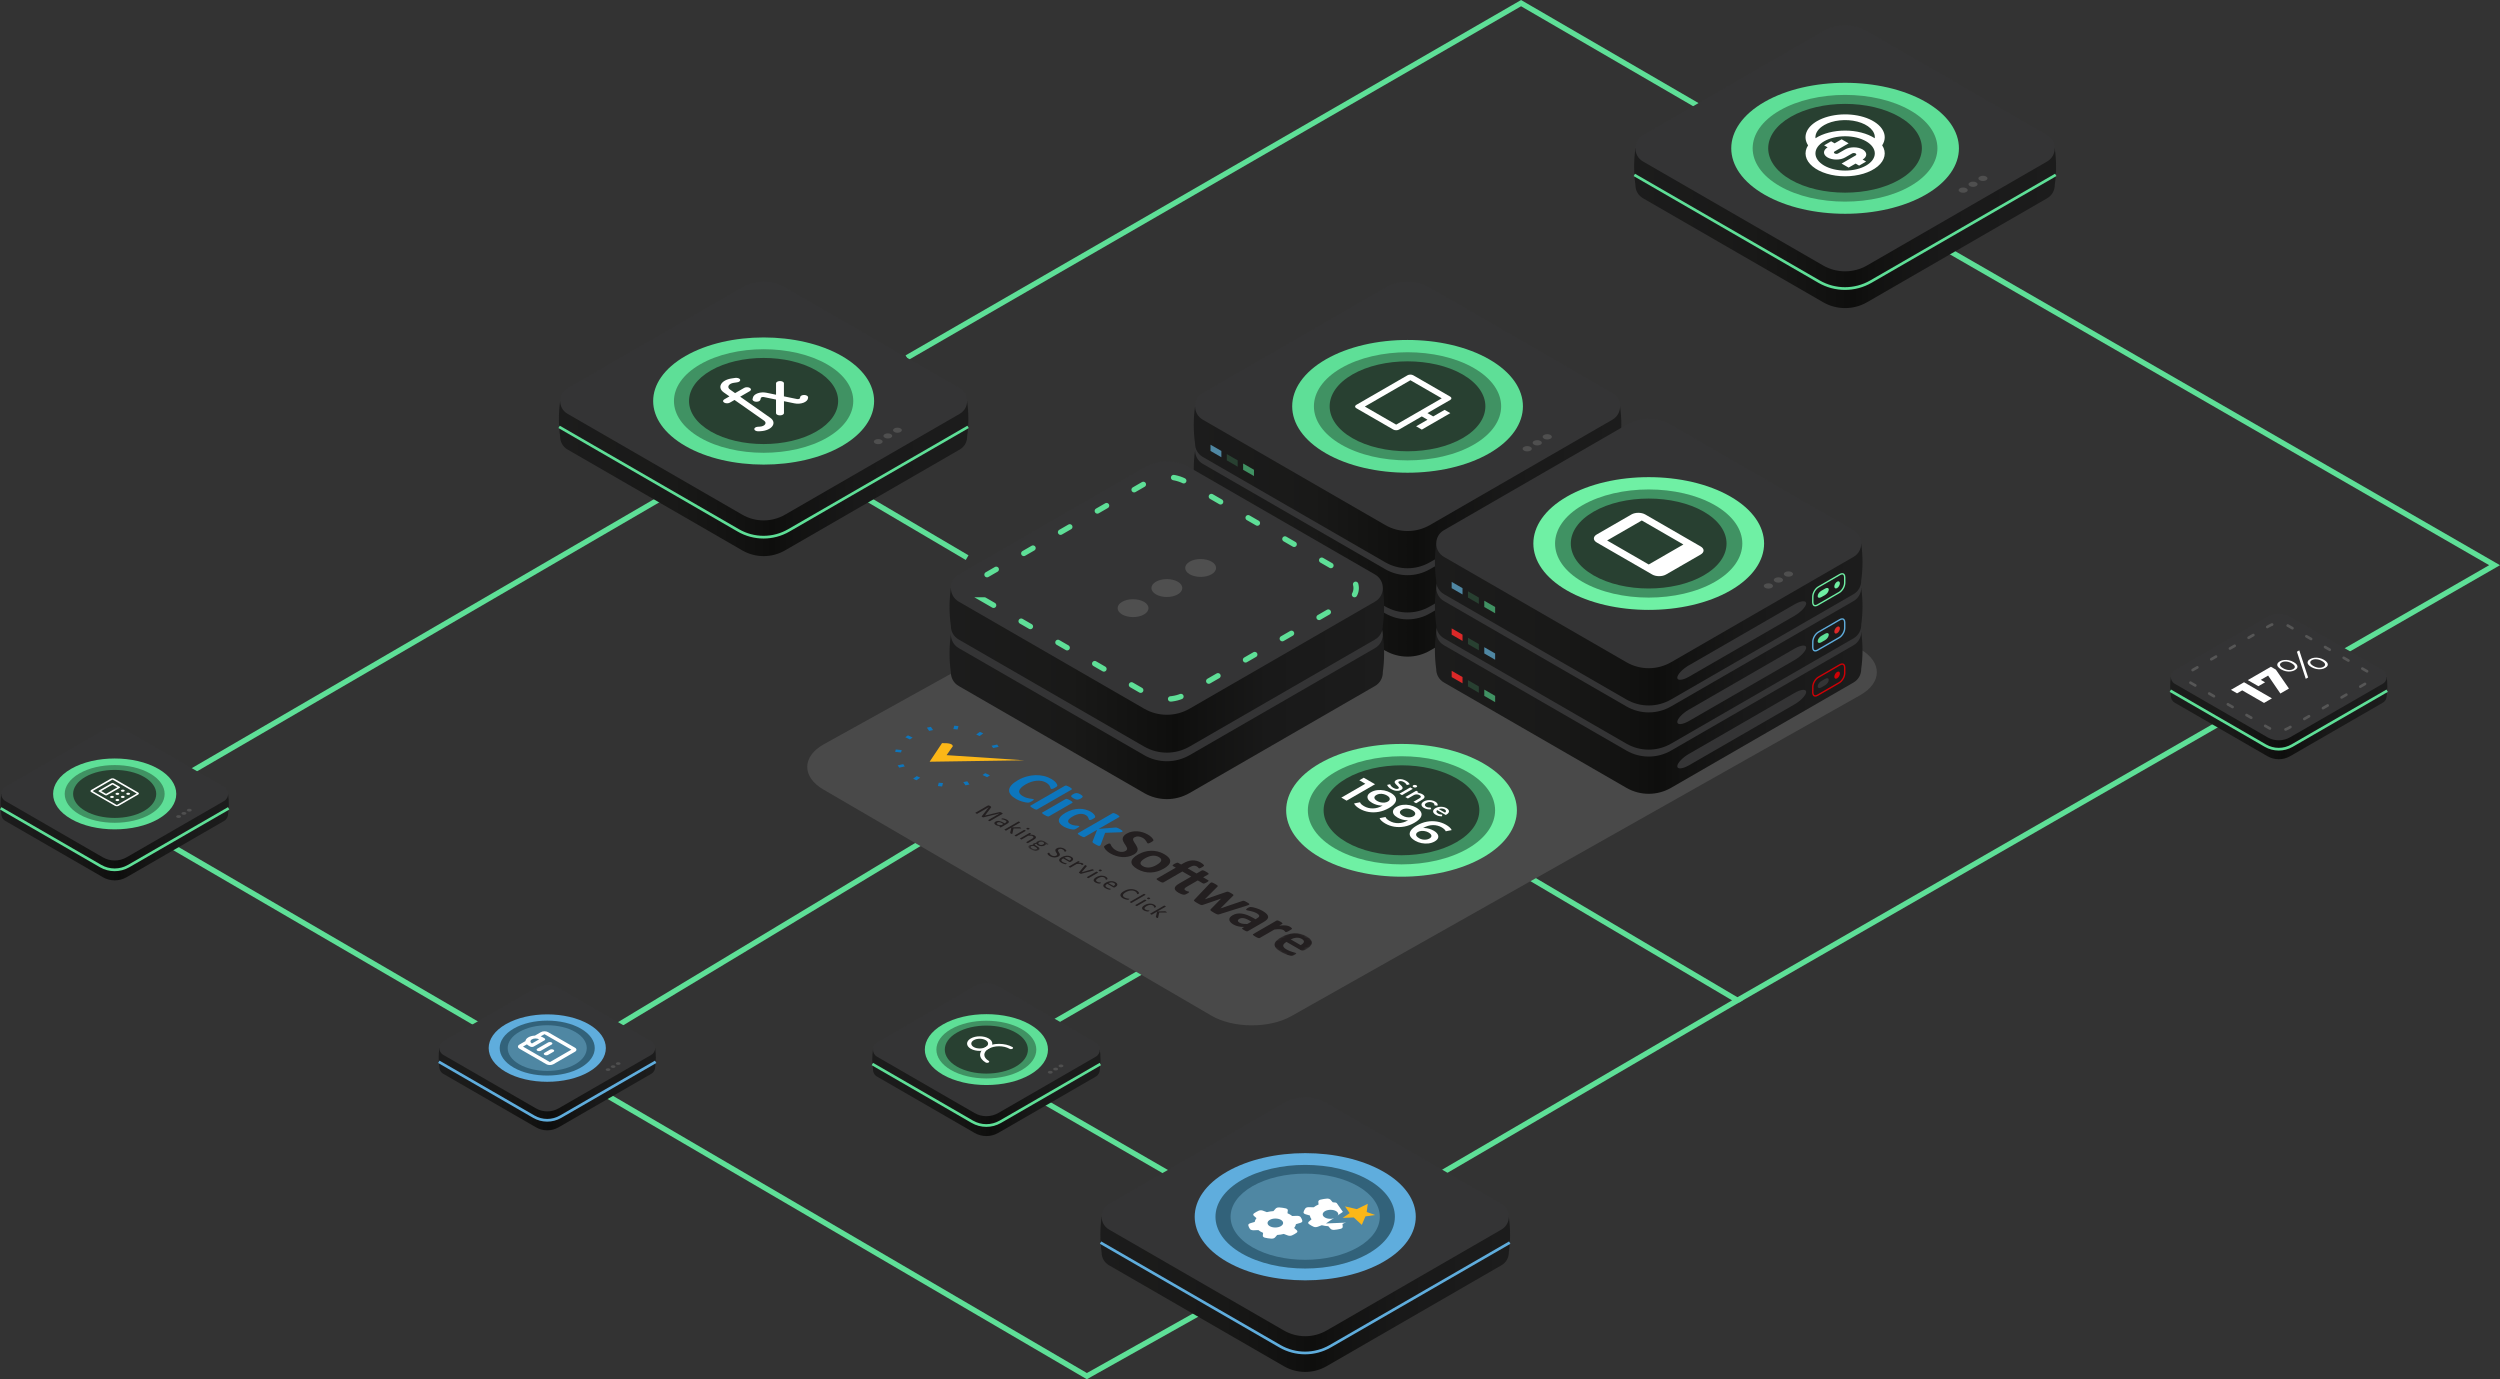 <?xml version="1.0" encoding="UTF-8"?>
<svg id="Layer_2" data-name="Layer 2" xmlns="http://www.w3.org/2000/svg" xmlns:xlink="http://www.w3.org/1999/xlink" viewBox="0 0 923.76 509.64">
  <rect x="0" y="0" width="923.76" height="509.64" fill="#333333" stroke="none"/>
  <defs>
    <style>
      .cls-1 {
        fill: #343435;
      }

      .cls-1, .cls-2, .cls-3, .cls-4, .cls-5, .cls-6, .cls-7, .cls-8, .cls-9, .cls-10, .cls-11, .cls-12, .cls-13, .cls-14, .cls-15, .cls-16, .cls-17, .cls-18, .cls-19, .cls-20, .cls-21, .cls-22, .cls-23, .cls-24, .cls-25, .cls-26, .cls-27, .cls-28, .cls-29, .cls-30, .cls-31, .cls-32, .cls-33, .cls-34 {
        stroke-width: 0px;
      }

      .cls-2 {
        fill: url(#New_Gradient_Swatch_copy_2-12);
      }

      .cls-35 {
        stroke-dasharray: 0 0 3.92 11.77;
      }

      .cls-35, .cls-36 {
        stroke-width: 2px;
      }

      .cls-35, .cls-36, .cls-37, .cls-16, .cls-38, .cls-39 {
        fill: none;
      }

      .cls-35, .cls-36, .cls-37, .cls-38, .cls-39 {
        stroke-miterlimit: 10;
      }

      .cls-35, .cls-36, .cls-38 {
        stroke: #5edf97;
      }

      .cls-35, .cls-39 {
        stroke-linecap: round;
      }

      .cls-3 {
        fill: url(#New_Gradient_Swatch_copy_2-3);
      }

      .cls-4 {
        fill: url(#New_Gradient_Swatch_copy_2-2);
      }

      .cls-5 {
        fill: url(#New_Gradient_Swatch_copy_2-15);
      }

      .cls-6 {
        fill: #284031;
      }

      .cls-7, .cls-13 {
        fill: #fcb717;
      }

      .cls-8 {
        fill: url(#New_Gradient_Swatch_copy_2-9);
      }

      .cls-9 {
        fill: url(#New_Gradient_Swatch_copy_2-13);
      }

      .cls-10 {
        fill: url(#New_Gradient_Swatch_copy_2);
      }

      .cls-40 {
        clip-path: url(#clippath-2);
      }

      .cls-11 {
        fill: url(#New_Gradient_Swatch_copy_2-14);
      }

      .cls-12 {
        fill: url(#New_Gradient_Swatch_copy_2-10);
      }

      .cls-41 {
        clip-path: url(#clippath-6);
      }

      .cls-13, .cls-21 {
        fill-rule: evenodd;
      }

      .cls-14 {
        fill: url(#New_Gradient_Swatch_copy_2-8);
      }

      .cls-15 {
        fill: url(#New_Gradient_Swatch_copy_2-7);
      }

      .cls-37 {
        stroke: #5faddd;
      }

      .cls-42 {
        clip-path: url(#clippath-7);
      }

      .cls-43 {
        clip-path: url(#clippath-1);
      }

      .cls-44 {
        clip-path: url(#clippath-4);
      }

      .cls-17 {
        fill: #494949;
      }

      .cls-18 {
        fill: #0d76bd;
      }

      .cls-19, .cls-21 {
        fill: #fff;
      }

      .cls-20 {
        fill: #5faddd;
      }

      .cls-22 {
        fill: #409263;
      }

      .cls-23 {
        fill: url(#New_Gradient_Swatch_copy_2-4);
      }

      .cls-24 {
        fill: #231f20;
      }

      .cls-25 {
        fill: url(#New_Gradient_Swatch_copy_2-6);
      }

      .cls-26 {
        fill: #5edf97;
      }

      .cls-27 {
        fill: #32627a;
      }

      .cls-28 {
        fill: #db2828;
      }

      .cls-39 {
        stroke: #565656;
        stroke-dasharray: 0 0 1.99 5.97;
      }

      .cls-29 {
        fill: #4f4f4f;
      }

      .cls-45 {
        clip-path: url(#clippath-3);
      }

      .cls-46 {
        mask: url(#mask-1);
      }

      .cls-47 {
        mask: url(#mask);
      }

      .cls-48 {
        clip-path: url(#clippath-5);
      }

      .cls-30 {
        fill: url(#New_Gradient_Swatch_copy_2-11);
      }

      .cls-31 {
        fill: url(#New_Gradient_Swatch_copy_2-5);
      }

      .cls-32 {
        fill: #4f87a3;
      }

      .cls-33 {
        fill: #6ff0a4;
      }

      .cls-34 {
        fill: #d00005;
      }
    </style>
    <linearGradient id="New_Gradient_Swatch_copy_2" data-name="New Gradient Swatch copy 2" x1="441.1" y1="196.56" x2="599.1" y2="196.56" gradientUnits="userSpaceOnUse">
      <stop offset="0" stop-color="#1c1c1c"/>
      <stop offset=".28" stop-color="#191918"/>
      <stop offset=".49" stop-color="#10100f"/>
      <stop offset=".52" stop-color="#0e0e0d"/>
      <stop offset=".56" stop-color="#111110"/>
      <stop offset=".73" stop-color="#191919"/>
      <stop offset="1" stop-color="#1c1c1c"/>
    </linearGradient>
    <linearGradient id="New_Gradient_Swatch_copy_2-2" data-name="New Gradient Swatch copy 2" y1="180.23" y2="180.23" xlink:href="#New_Gradient_Swatch_copy_2"/>
    <linearGradient id="New_Gradient_Swatch_copy_2-3" data-name="New Gradient Swatch copy 2" y1="163.91" y2="163.91" xlink:href="#New_Gradient_Swatch_copy_2"/>
    <clipPath id="clippath-1">
      <polygon class="cls-16" points="494.84 149.6 520.1 135.02 545.37 149.6 520.1 164.19 494.84 149.6"/>
    </clipPath>
    <linearGradient id="New_Gradient_Swatch_copy_2-4" data-name="New Gradient Swatch copy 2" x1="530.21" y1="247.25" x2="688.22" y2="247.25" xlink:href="#New_Gradient_Swatch_copy_2"/>
    <linearGradient id="New_Gradient_Swatch_copy_2-5" data-name="New Gradient Swatch copy 2" x1="530.21" y1="230.93" x2="688.22" y2="230.93" xlink:href="#New_Gradient_Swatch_copy_2"/>
    <linearGradient id="New_Gradient_Swatch_copy_2-6" data-name="New Gradient Swatch copy 2" x1="530.21" y1="214.61" x2="688.22" y2="214.61" xlink:href="#New_Gradient_Swatch_copy_2"/>
    <clipPath id="clippath-2">
      <polygon class="cls-16" points="578.48 201.19 609.21 183.44 639.95 201.19 609.21 218.93 578.48 201.19"/>
    </clipPath>
    <mask id="mask" x="379.21" y="309.84" width="8.7" height="5.02" maskUnits="userSpaceOnUse">
      <g id="mask0_53_198" data-name="mask0 53 198">
        <path class="cls-19" d="m384.43,309.84l3.48,2.01-5.22,3.02-3.48-2.01,5.22-3.02Z"/>
      </g>
    </mask>
    <mask id="mask-1" x="468.29" y="343.28" width="18.67" height="10.78" maskUnits="userSpaceOnUse">
      <g id="mask1_53_198" data-name="mask1 53 198">
        <path class="cls-19" d="m478.3,343.28l8.66,5-10,5.78-8.66-5,10-5.78Z"/>
      </g>
    </mask>
    <linearGradient id="New_Gradient_Swatch_copy_2-7" data-name="New Gradient Swatch copy 2" x1="406.59" y1="462.79" x2="557.98" y2="462.79" xlink:href="#New_Gradient_Swatch_copy_2"/>
    <clipPath id="clippath-3">
      <polygon class="cls-16" points="456.99 451.57 484.31 435.8 505.88 448.25 478.56 464.02 456.99 451.57"/>
    </clipPath>
    <linearGradient id="New_Gradient_Swatch_copy_2-8" data-name="New Gradient Swatch copy 2" x1="162.1" y1="394.27" x2="242.33" y2="394.27" xlink:href="#New_Gradient_Swatch_copy_2"/>
    <clipPath id="clippath-4">
      <polygon class="cls-16" points="185.97 387.11 201.86 377.93 217.74 387.11 201.86 396.28 185.97 387.11"/>
    </clipPath>
    <linearGradient id="New_Gradient_Swatch_copy_2-9" data-name="New Gradient Swatch copy 2" x1="322.31" y1="395.19" x2="406.65" y2="395.19" xlink:href="#New_Gradient_Swatch_copy_2"/>
    <linearGradient id="New_Gradient_Swatch_copy_2-10" data-name="New Gradient Swatch copy 2" x1="206.52" y1="161.37" x2="357.83" y2="161.37" xlink:href="#New_Gradient_Swatch_copy_2"/>
    <clipPath id="clippath-5">
      <polygon class="cls-16" points="253.35 147.11 279.87 131.8 306.38 147.11 279.87 162.42 253.35 147.11"/>
    </clipPath>
    <linearGradient id="New_Gradient_Swatch_copy_2-11" data-name="New Gradient Swatch copy 2" x1="603.81" y1="68.38" x2="759.72" y2="68.38" xlink:href="#New_Gradient_Swatch_copy_2"/>
    <clipPath id="clippath-6">
      <polygon class="cls-16" points="650.73 53.71 681.77 35.78 712.81 53.71 681.77 71.63 650.73 53.71"/>
    </clipPath>
    <linearGradient id="New_Gradient_Swatch_copy_2-12" data-name="New Gradient Swatch copy 2" x1="801.9" y1="257.15" x2="882.13" y2="257.15" xlink:href="#New_Gradient_Swatch_copy_2"/>
    <linearGradient id="New_Gradient_Swatch_copy_2-13" data-name="New Gradient Swatch copy 2" x1=".21" y1="300.71" x2="84.56" y2="300.71" xlink:href="#New_Gradient_Swatch_copy_2"/>
    <clipPath id="clippath-7">
      <polygon class="cls-16" points="29.64 292.76 42.37 285.41 55.1 292.76 42.37 300.11 29.64 292.76"/>
    </clipPath>
    <linearGradient id="New_Gradient_Swatch_copy_2-14" data-name="New Gradient Swatch copy 2" x1="350.87" y1="248.46" x2="511.45" y2="248.46" xlink:href="#New_Gradient_Swatch_copy_2"/>
    <linearGradient id="New_Gradient_Swatch_copy_2-15" data-name="New Gradient Swatch copy 2" x1="350.87" y1="231.29" x2="511.45" y2="231.29" xlink:href="#New_Gradient_Swatch_copy_2"/>
  </defs>
  <g id="Layer_1-2" data-name="Layer 1">
    <g>
      <polyline class="cls-36" points="244.3 184.06 43.37 300.98 177.33 379.01"/>
      <polyline class="cls-36" points="335.11 132.18 562.04 1.16 642.14 47.68 921.76 208.84 641.98 369.64"/>
      <line class="cls-36" x1="321.16" y1="184.73" x2="357.36" y2="206.05"/>
      <polyline class="cls-36" points="530.7 434.62 641.98 369.64 562.04 322.39"/>
      <polyline class="cls-36" points="421.4 359.27 362.21 393.44 432.42 433.97"/>
      <polyline class="cls-36" points="340 311.54 204.5 393.22 401.6 508.49 443.23 485.12"/>
      <path class="cls-17" d="m304.29,291.77c-8.08-4.71-8-12.27.18-16.8l212.29-117.74c8.18-4.53,21.47-4.39,29.55.32l141.17,82.39c8.08,4.71,8.02,12.33-.12,16.92l-210.26,118.63c-8.14,4.59-21.42,4.5-29.49-.21l-143.31-83.52Z"/>
      <g>
        <g>
          <path class="cls-10" d="m598.62,196.56c0,1.92-.95,3.84-2.85,4.94l-67.41,38.91c-5.11,2.95-11.41,2.95-16.52,0l-67.41-38.92c-1.9-1.1-2.85-3.01-2.85-4.93h0c-.65-4.6-.65-9.18,0-13.77h18.15l52.1-30.08c5.11-2.95,11.41-2.95,16.52,0l52.1,30.08h18.16c.65,4.59.65,9.18,0,13.77Z"/>
          <path class="cls-1" d="m444.44,187.72l67.41,38.92c5.11,2.95,11.41,2.95,16.52,0l67.41-38.92c3.8-2.19,3.8-7.68,0-9.87l-67.41-38.92c-5.11-2.95-11.41-2.95-16.52,0l-67.41,38.92c-3.8,2.19-3.8,7.68,0,9.87Z"/>
          <path class="cls-26" d="m489.92,200.15c-16.6-9.55-16.6-25.18,0-34.73s43.76-9.55,60.36,0c16.6,9.55,16.6,25.18,0,34.73-16.6,9.55-43.76,9.55-60.36,0Z"/>
          <path class="cls-22" d="m495.59,196.93c-13.47-7.78-13.46-20.51.01-28.29s35.52-7.78,48.99,0c13.46,7.78,13.46,20.51-.01,28.29-13.47,7.78-35.52,7.78-48.99,0Z"/>
          <path class="cls-6" d="m499.71,194.55c-11.2-6.47-11.2-17.06.01-23.53s29.54-6.47,40.74,0,11.19,17.06-.01,23.53c-11.2,6.47-29.54,6.47-40.74,0Z"/>
          <path class="cls-29" d="m570.52,193.36c-.66.38-.66,1,0,1.39s1.74.38,2.4,0,.66-1,0-1.39-1.74-.38-2.4,0Z"/>
          <path class="cls-29" d="m566.82,195.56c-.66.38-.66,1,0,1.39s1.74.38,2.4,0,.66-1,0-1.39-1.74-.38-2.4,0Z"/>
          <path class="cls-29" d="m563.12,197.76c-.66.38-.66,1,0,1.39s1.74.38,2.4,0,.66-1,0-1.39-1.74-.38-2.4,0Z"/>
        </g>
        <g>
          <path class="cls-4" d="m598.62,180.24c0,1.92-.95,3.84-2.85,4.94l-67.41,38.91c-5.11,2.95-11.41,2.95-16.52,0l-67.41-38.92c-1.9-1.1-2.85-3.01-2.85-4.93h0c-.65-4.6-.65-9.18,0-13.77h18.15l52.1-30.08c5.11-2.95,11.41-2.95,16.52,0l52.1,30.08h18.16c.65,4.59.65,9.18,0,13.77Z"/>
          <path class="cls-1" d="m444.44,171.4l67.41,38.92c5.11,2.95,11.41,2.95,16.52,0l67.41-38.92c3.8-2.19,3.8-7.68,0-9.87l-67.41-38.92c-5.11-2.95-11.41-2.95-16.52,0l-67.41,38.92c-3.8,2.19-3.8,7.68,0,9.87Z"/>
          <path class="cls-26" d="m489.92,183.83c-16.6-9.55-16.6-25.18,0-34.73s43.76-9.55,60.36,0c16.6,9.55,16.6,25.18,0,34.73s-43.76,9.55-60.36,0Z"/>
          <path class="cls-22" d="m495.59,180.61c-13.47-7.78-13.46-20.51.01-28.29s35.52-7.78,48.99,0,13.46,20.51-.01,28.29c-13.47,7.78-35.52,7.78-48.99,0Z"/>
          <path class="cls-6" d="m499.71,178.22c-11.2-6.47-11.2-17.06.01-23.53,11.21-6.47,29.54-6.47,40.74,0,11.2,6.47,11.19,17.06-.01,23.53-11.2,6.47-29.54,6.47-40.74,0Z"/>
          <path class="cls-29" d="m570.52,177.03c-.66.38-.66,1,0,1.39s1.74.38,2.4,0,.66-1,0-1.39-1.74-.38-2.4,0Z"/>
          <path class="cls-29" d="m566.82,179.24c-.66.38-.66,1,0,1.39s1.74.38,2.4,0,.66-1,0-1.39-1.74-.38-2.4,0Z"/>
          <path class="cls-29" d="m563.12,181.44c-.66.38-.66,1,0,1.39s1.74.38,2.4,0,.66-1,0-1.39-1.74-.38-2.4,0Z"/>
        </g>
        <g>
          <path class="cls-3" d="m598.62,163.91c0,1.92-.95,3.84-2.85,4.94l-67.41,38.91c-5.11,2.95-11.41,2.95-16.52,0l-67.41-38.92c-1.9-1.1-2.85-3.01-2.85-4.93h0c-.65-4.6-.65-9.18,0-13.77h18.15l52.1-30.08c5.11-2.95,11.41-2.95,16.52,0l52.1,30.08h18.16c.65,4.59.65,9.18,0,13.77Z"/>
          <path class="cls-1" d="m444.44,155.08l67.41,38.92c5.11,2.95,11.41,2.95,16.52,0l67.41-38.92c3.8-2.19,3.8-7.68,0-9.87l-67.41-38.92c-5.11-2.95-11.41-2.95-16.52,0l-67.41,38.92c-3.8,2.19-3.8,7.68,0,9.87Z"/>
          <path class="cls-26" d="m489.92,167.51c-16.6-9.55-16.6-25.18,0-34.73s43.76-9.55,60.36,0c16.6,9.55,16.6,25.18,0,34.73s-43.76,9.55-60.36,0Z"/>
          <path class="cls-22" d="m495.59,164.28c-13.47-7.78-13.46-20.51.01-28.29s35.52-7.78,48.99,0c13.46,7.78,13.46,20.51-.01,28.29-13.47,7.78-35.52,7.78-48.99,0Z"/>
          <path class="cls-6" d="m499.71,161.9c-11.2-6.47-11.2-17.06.01-23.53,11.21-6.47,29.54-6.47,40.74,0,11.2,6.47,11.19,17.06-.01,23.53s-29.54,6.47-40.74,0Z"/>
          <path class="cls-29" d="m570.52,160.71c-.66.38-.66,1,0,1.39s1.74.38,2.4,0,.66-1,0-1.39-1.74-.38-2.4,0Z"/>
          <path class="cls-29" d="m566.82,162.92c-.66.38-.66,1,0,1.39s1.74.38,2.4,0,.66-1,0-1.39-1.74-.38-2.4,0Z"/>
          <path class="cls-29" d="m563.12,165.12c-.66.38-.66,1,0,1.39s1.74.38,2.4,0,.66-1,0-1.39-1.74-.38-2.4,0Z"/>
        </g>
        <polygon class="cls-32" points="447.29 164.32 447.29 166.63 451.3 168.95 451.3 166.63 447.29 164.32"/>
        <polygon class="cls-6" points="453.31 167.79 453.31 170.11 457.33 172.43 457.33 170.11 453.31 167.79"/>
        <polygon class="cls-22" points="459.34 171.27 459.34 173.59 463.35 175.91 463.35 173.59 459.34 171.27"/>
        <polygon class="cls-28" points="447.29 181.49 447.29 183.81 451.3 186.13 451.3 183.81 447.29 181.49"/>
        <polygon class="cls-6" points="453.31 184.97 453.31 187.29 457.33 189.61 457.33 187.29 453.31 184.97"/>
        <polygon class="cls-32" points="459.34 188.45 459.34 190.77 463.35 193.08 463.35 190.77 459.34 188.45"/>
        <polygon class="cls-28" points="447.29 197.16 447.29 199.48 451.3 201.8 451.3 199.48 447.29 197.16"/>
        <polygon class="cls-6" points="453.31 200.64 453.31 202.96 457.33 205.28 457.33 202.96 453.31 200.64"/>
        <polygon class="cls-22" points="459.34 204.12 459.34 206.43 463.35 208.75 463.35 206.43 459.34 204.12"/>
        <g class="cls-43">
          <path class="cls-19" d="m515.89,156.9l16.84-9.72-11.58-6.68-16.84,9.72,11.58,6.68Zm11.58-4.25l2.11,1.22,4.21-2.43,2.11,1.22-10.53,6.08-2.11-1.22,4.21-2.43-2.11-1.22-8.43,4.87c-.14.08-.3.14-.49.18-.18.04-.38.06-.57.06-.2,0-.39-.02-.57-.07s-.34-.11-.48-.19l-13.67-7.89c-.59-.34-.58-.89-.02-1.22l18.96-10.95c.58-.33,1.52-.33,2.1,0l13.67,7.89c.59.34.58.89.02,1.22l-8.43,4.87Z"/>
        </g>
      </g>
      <g>
        <path class="cls-23" d="m687.73,247.25c0,1.92-.95,3.84-2.85,4.94l-67.41,38.91c-5.11,2.95-11.41,2.95-16.52,0l-67.41-38.92c-1.9-1.1-2.85-3.01-2.85-4.93h0c-.65-4.6-.65-9.18,0-13.77h18.15l52.1-30.08c5.11-2.95,11.41-2.95,16.52,0l52.1,30.08h18.16c.65,4.59.65,9.18,0,13.77Z"/>
        <path class="cls-1" d="m533.55,238.42l67.41,38.92c5.11,2.95,11.41,2.95,16.52,0l67.41-38.92c3.8-2.19,3.8-7.68,0-9.87l-67.41-38.92c-5.11-2.95-11.41-2.95-16.52,0l-67.41,38.92c-3.8,2.19-3.8,7.68,0,9.87Z"/>
        <path class="cls-26" d="m579.03,250.85c-16.6-9.55-16.6-25.18,0-34.73s43.76-9.55,60.36,0,16.6,25.18,0,34.73-43.76,9.55-60.36,0Z"/>
        <path class="cls-22" d="m584.7,247.62c-13.47-7.78-13.46-20.51.01-28.29s35.52-7.78,48.99,0c13.46,7.78,13.46,20.51-.01,28.29s-35.52,7.78-48.99,0Z"/>
        <path class="cls-6" d="m588.82,245.24c-11.2-6.47-11.2-17.06.01-23.53,11.21-6.47,29.54-6.47,40.74,0s11.19,17.06-.01,23.53-29.54,6.47-40.74,0Z"/>
        <path class="cls-29" d="m659.64,244.05c-.66.38-.66,1,0,1.39s1.74.38,2.4,0,.66-1,0-1.39-1.74-.38-2.4,0Z"/>
        <path class="cls-29" d="m655.93,246.26c-.66.38-.66,1,0,1.39s1.74.38,2.4,0,.66-1,0-1.39-1.74-.38-2.4,0Z"/>
        <path class="cls-29" d="m652.23,248.46c-.66.38-.66,1,0,1.39s1.74.38,2.4,0,.66-1,0-1.39-1.74-.38-2.4,0Z"/>
      </g>
      <g>
        <path class="cls-31" d="m687.73,230.93c0,1.92-.95,3.84-2.85,4.94l-67.41,38.91c-5.11,2.95-11.41,2.95-16.52,0l-67.41-38.92c-1.9-1.1-2.85-3.01-2.85-4.93h0c-.65-4.6-.65-9.18,0-13.77h18.15l52.1-30.08c5.11-2.95,11.41-2.95,16.52,0l52.1,30.08h18.16c.65,4.59.65,9.18,0,13.77Z"/>
        <path class="cls-1" d="m533.55,222.1l67.41,38.92c5.11,2.95,11.41,2.95,16.52,0l67.41-38.92c3.8-2.19,3.8-7.68,0-9.87l-67.41-38.92c-5.11-2.95-11.41-2.95-16.52,0l-67.41,38.92c-3.8,2.19-3.8,7.68,0,9.87Z"/>
        <path class="cls-26" d="m579.03,234.52c-16.6-9.55-16.6-25.18,0-34.73s43.76-9.55,60.36,0,16.6,25.18,0,34.73-43.76,9.55-60.36,0Z"/>
        <path class="cls-22" d="m584.7,231.3c-13.47-7.78-13.46-20.51.01-28.29s35.52-7.78,48.99,0,13.46,20.51-.01,28.29-35.52,7.78-48.99,0Z"/>
        <path class="cls-6" d="m588.82,228.92c-11.2-6.47-11.2-17.06.01-23.53s29.54-6.47,40.74,0,11.19,17.06-.01,23.53c-11.2,6.47-29.54,6.47-40.74,0Z"/>
        <path class="cls-29" d="m659.64,227.73c-.66.38-.66,1,0,1.39s1.74.38,2.4,0,.66-1,0-1.39-1.74-.38-2.4,0Z"/>
        <path class="cls-29" d="m655.93,229.94c-.66.38-.66,1,0,1.39s1.74.38,2.4,0,.66-1,0-1.39-1.74-.38-2.4,0Z"/>
        <path class="cls-29" d="m652.23,232.14c-.66.38-.66,1,0,1.39s1.74.38,2.4,0,.66-1,0-1.39-1.74-.38-2.4,0Z"/>
      </g>
      <g>
        <path class="cls-25" d="m687.73,214.61c0,1.92-.95,3.84-2.85,4.94l-67.41,38.91c-5.11,2.95-11.41,2.95-16.52,0l-67.41-38.92c-1.9-1.1-2.85-3.01-2.85-4.93h0c-.65-4.6-.65-9.18,0-13.77h18.15l52.1-30.08c5.11-2.95,11.41-2.95,16.52,0l52.1,30.08h18.16c.65,4.59.65,9.18,0,13.77Z"/>
        <path class="cls-1" d="m533.55,205.77l67.41,38.92c5.11,2.95,11.41,2.95,16.52,0l67.41-38.92c3.8-2.19,3.8-7.68,0-9.87l-67.41-38.92c-5.11-2.95-11.41-2.95-16.52,0l-67.41,38.92c-3.8,2.19-3.8,7.68,0,9.87Z"/>
        <path class="cls-33" d="m579.03,218.2c-16.6-9.55-16.6-25.18,0-34.73s43.76-9.55,60.36,0,16.6,25.18,0,34.73c-16.6,9.55-43.76,9.55-60.36,0Z"/>
        <path class="cls-22" d="m584.7,214.98c-13.47-7.78-13.46-20.51.01-28.29s35.52-7.78,48.99,0,13.46,20.51-.01,28.29-35.52,7.78-48.99,0Z"/>
        <path class="cls-6" d="m588.82,212.6c-11.2-6.47-11.2-17.06.01-23.53s29.54-6.47,40.74,0,11.19,17.06-.01,23.53c-11.2,6.47-29.54,6.47-40.74,0Z"/>
        <path class="cls-29" d="m659.64,211.41c-.66.38-.66,1,0,1.39s1.74.38,2.4,0,.66-1,0-1.39-1.74-.38-2.4,0Z"/>
        <path class="cls-29" d="m655.93,213.61c-.66.38-.66,1,0,1.39s1.74.38,2.4,0,.66-1,0-1.39-1.74-.38-2.4,0Z"/>
        <path class="cls-29" d="m652.23,215.82c-.66.38-.66,1,0,1.39s1.74.38,2.4,0,.66-1,0-1.39-1.74-.38-2.4,0Z"/>
      </g>
      <g>
        <path class="cls-33" d="m678.82,214.93c-.56.33-1.03,1.12-1.03,1.78s.46.92,1.03.59,1.03-1.12,1.03-1.78-.46-.92-1.03-.59Z"/>
        <path class="cls-33" d="m674.41,217.47c.73-.42,1.33-.24,1.33.41s-.6,1.53-1.33,1.95l-1.44.83c-.73.42-1.33.24-1.33-.41s.6-1.53,1.33-1.95l1.44-.83Z"/>
        <path class="cls-33" d="m680.68,211.75v.51c.2,0,.35.07.47.22.14.18.22.47.22.82v2.08c0,1.2-.88,2.73-1.92,3.33l-7.98,4.61c-.26.15-.5.23-.71.23-.17,0-.31-.05-.42-.16-.17-.17-.26-.48-.26-.87l.02-2.09c0-1.2.9-2.73,1.94-3.33l7.93-4.59c.26-.15.5-.23.71-.23v-.51m0,0c-.29,0-.62.1-.97.3l-7.93,4.59c-1.2.69-2.18,2.39-2.19,3.77l-.02,2.09c0,.98.48,1.55,1.19,1.55.29,0,.62-.09.97-.3l7.98-4.61c1.2-.69,2.18-2.39,2.18-3.77v-2.08c0-.98-.49-1.55-1.21-1.55h0Z"/>
      </g>
      <g>
        <path class="cls-28" d="m678.82,231.61c-.56.33-1.03,1.12-1.03,1.78s.46.92,1.03.59,1.03-1.12,1.03-1.78-.46-.92-1.03-.59Z"/>
        <path class="cls-26" d="m674.41,234.15c.73-.42,1.33-.24,1.33.41s-.6,1.53-1.33,1.95l-1.44.83c-.73.42-1.33.24-1.33-.41s.6-1.53,1.33-1.95l1.44-.83Z"/>
        <path class="cls-20" d="m680.68,228.43v.51c.2,0,.35.07.47.22.14.18.22.47.22.82v2.08c0,1.2-.88,2.73-1.92,3.33l-7.98,4.61c-.26.15-.5.23-.71.23-.17,0-.31-.05-.42-.16-.17-.17-.26-.48-.26-.87l.02-2.09c0-1.2.9-2.73,1.94-3.33l7.93-4.59c.26-.15.5-.23.71-.23v-.51m0,0c-.29,0-.62.1-.97.3l-7.93,4.59c-1.2.69-2.18,2.39-2.19,3.77l-.02,2.09c0,.98.48,1.55,1.19,1.55.29,0,.62-.09.97-.3l7.98-4.61c1.2-.69,2.18-2.39,2.18-3.77v-2.08c0-.98-.49-1.55-1.21-1.55h0Z"/>
      </g>
      <g>
        <path class="cls-34" d="m678.82,248.28c-.56.33-1.03,1.12-1.03,1.78s.46.92,1.03.59,1.03-1.12,1.03-1.78-.46-.92-1.03-.59Z"/>
        <path class="cls-1" d="m674.41,250.83c.73-.42,1.33-.24,1.33.41s-.6,1.53-1.33,1.95l-1.44.83c-.73.42-1.33.24-1.33-.41s.6-1.53,1.33-1.95l1.44-.83Z"/>
        <path class="cls-34" d="m680.68,245.1v.51c.2,0,.35.07.47.22.14.18.22.47.22.82v2.08c0,1.2-.88,2.73-1.92,3.33l-7.98,4.61c-.26.15-.5.23-.71.23-.17,0-.31-.05-.42-.16-.17-.17-.26-.48-.26-.87l.02-2.09c0-1.2.9-2.73,1.94-3.33l7.93-4.59c.26-.15.5-.23.71-.23v-.51m0,0c-.29,0-.62.1-.97.3l-7.93,4.59c-1.2.69-2.18,2.39-2.19,3.77l-.02,2.09c0,.98.48,1.55,1.19,1.55.29,0,.62-.09.97-.3l7.98-4.61c1.2-.69,2.18-2.39,2.18-3.77v-2.08c0-.98-.49-1.55-1.21-1.55h0Z"/>
      </g>
      <path class="cls-1" d="m624.06,245.83c-2.38,1.38-4.32,3.44-4.3,4.6s1.98.97,4.36-.4l38.94-22.48c2.38-1.37,4.33-3.45,4.33-4.61s-1.95-.99-4.33.39l-39.01,22.52Z"/>
      <path class="cls-1" d="m624.06,262.19c-2.38,1.38-4.32,3.44-4.3,4.6s1.98.97,4.36-.4l38.94-22.48c2.38-1.37,4.33-3.45,4.33-4.61s-1.95-.99-4.33.39l-39.01,22.52Z"/>
      <path class="cls-1" d="m624.06,278.56c-2.38,1.38-4.32,3.44-4.3,4.6s1.98.97,4.36-.4l38.94-22.48c2.38-1.37,4.33-3.45,4.33-4.61s-1.95-.99-4.33.39l-39.01,22.52Z"/>
      <polygon class="cls-32" points="536.4 215.01 536.4 217.33 540.41 219.65 540.41 217.33 536.4 215.01"/>
      <polygon class="cls-6" points="542.42 218.49 542.42 220.81 546.44 223.13 546.44 220.81 542.42 218.49"/>
      <polygon class="cls-22" points="548.45 221.97 548.45 224.29 552.46 226.61 552.46 224.29 548.45 221.97"/>
      <polygon class="cls-28" points="536.4 232.19 536.4 234.51 540.41 236.82 540.41 234.51 536.4 232.19"/>
      <polygon class="cls-6" points="542.42 235.67 542.42 237.98 546.44 240.3 546.44 237.98 542.42 235.67"/>
      <polygon class="cls-32" points="548.45 239.14 548.45 241.46 552.46 243.78 552.46 241.46 548.45 239.14"/>
      <polygon class="cls-28" points="536.4 247.86 536.4 250.18 540.41 252.49 540.41 250.18 536.4 247.86"/>
      <polygon class="cls-6" points="542.42 251.33 542.42 253.65 546.44 255.97 546.44 253.65 542.42 251.33"/>
      <polygon class="cls-22" points="548.45 254.81 548.45 257.13 552.46 259.45 552.46 257.13 548.45 254.81"/>
      <g class="cls-40">
        <path class="cls-19" d="m602.81,190.1l-12.81,7.39c-1.41.82-1.41,2.14,0,2.96l20.49,11.83c1.41.82,3.71.82,5.12,0l12.81-7.39c1.41-.82,1.41-2.14,0-2.96l-20.49-11.83c-1.41-.82-3.71-.82-5.12,0Zm6.4,18.48l-15.37-8.87,12.81-7.39,15.37,8.87-12.81,7.39Z"/>
      </g>
      <g>
        <path class="cls-18" d="m363.04,286.36c.36-.22.7-.44,1.03-.68l1.7.82-1.03.68-1.7-.82Z"/>
        <path class="cls-18" d="m360.71,271.4l1.38-.97,1.23.58-1.38.97c-.2-.1-.4-.2-.6-.3-.21-.1-.42-.19-.63-.28Zm-8.45-2.01l.34-1.25,1.56.16-.34,1.25c-.51-.07-1.03-.12-1.55-.16Zm-8.96.67l-.8-1.19,1.47-.3.8,1.19c-.5.09-.98.19-1.47.31Zm-7.07,3.17l-1.72-.82.99-.69,1.72.82c-.17.11-.34.22-.51.34-.17.12-.33.23-.48.35Zm-3.29,4.81l-2.18-.22.24-.89,2.18.23c-.1.3-.18.59-.24.89Zm1.38,5.17l-2.06.43-.57-.85,2.06-.43c.17.29.35.57.57.85Zm5.68,4.14l-1.38.97-1.23-.59,1.38-.97c.2.1.39.2.6.3.21.1.41.19.63.28Zm8.45,2.01l-.34,1.25-1.56-.16.34-1.25c.51.06,1.04.12,1.55.16Zm8.97-.67l.79,1.19-1.47.31-.8-1.2c.5-.09.99-.19,1.47-.3Zm11.6-12.72l-2.06.43c-.16-.29-.35-.57-.57-.85l2.06-.43.57.85Z"/>
        <path class="cls-13" d="m348.08,274.59l-4.58,6.87,34.92-.53-28.66-1.9,2.3-3.27c-.01-.86-1.34-1.24-3.98-1.17Z"/>
        <path class="cls-24" d="m365.81,303.4l-.07.02h-.09s-.12-.06-.12-.06l-.17-.09-.14-.1-.08-.07-.02-.05.04-.04,4.29-2.48h0s-6.05,1.48-6.05,1.48h-.08s-.09,0-.09,0l-.12-.05-.14-.07-.13-.08-.08-.07-.03-.05v-.04s2.66-3.45,2.66-3.45h0s-4.29,2.48-4.29,2.48l-.07.02h-.09s-.12-.06-.12-.06l-.17-.09-.15-.1-.08-.07-.02-.05.04-.04,4.53-2.62c.11-.06.21-.09.31-.08.1,0,.19.03.26.07l.4.23c.08.05.15.09.2.14l.09.14v.14s-.06.1-.11.15l-2.16,2.87h.02s5.03-1.19,5.03-1.19c.1-.03.2-.05.28-.06h.24s.2.03.2.03l.19.09.42.24.1.07.04.08-.03.09-.11.09-4.53,2.62Z"/>
        <path class="cls-24" d="m370.76,304.46l-.54-.31c-.17-.1-.34-.18-.49-.23-.16-.06-.31-.09-.45-.11-.14-.02-.27-.01-.39.01-.12.02-.23.07-.34.13-.18.1-.26.22-.25.34,0,.13.11.25.31.37.17.1.36.16.59.19.23.03.5.04.83.04l.73-.42Zm-.94,1.26l-.1.02-.12-.03s-.1-.04-.17-.08l-.15-.1-.05-.07.04-.06.34-.2c-.31,0-.6-.02-.88-.07-.27-.06-.51-.14-.72-.26-.18-.1-.32-.21-.42-.32-.1-.11-.16-.22-.17-.33-.01-.11.02-.22.09-.33.07-.11.19-.21.36-.3.19-.11.4-.19.62-.22.22-.04.45-.04.69,0,.24.03.49.09.75.19.26.1.52.22.79.38l.47.27.27-.15c.13-.08.23-.15.31-.23.07-.07.11-.15.12-.22,0-.08-.03-.15-.09-.23-.06-.08-.17-.16-.31-.24-.16-.09-.31-.16-.47-.21-.16-.05-.31-.09-.45-.12-.14-.03-.25-.05-.35-.06l-.19-.05-.04-.04v-.05s.06-.06.06-.06l.1-.06.16-.08.17-.02c.07,0,.16.01.29.04.13.02.27.06.41.1.15.04.29.09.45.15.15.06.3.13.43.21.25.14.43.28.54.41.12.13.18.26.18.38,0,.12-.06.25-.17.37s-.27.24-.49.36l-2.31,1.33Z"/>
        <path class="cls-24" d="m374,308.13l-.07.02h-.09s-.12-.05-.12-.05l-.17-.09c-.07-.04-.12-.07-.16-.1l-.09-.08-.04-.06v-.06s.45-1.93.45-1.93l-1.9,1.1-.07.02h-.09s-.12-.05-.12-.05l-.16-.09-.14-.09-.08-.07v-.05s.03-.04.03-.04l5.09-2.94.07-.02h.09s.12.05.12.05l.16.08.15.09.07.07v.05s-.03.04-.03.04l-3.1,1.79,2.72-.07h.13s.12.02.12.02l.14.05.16.09.16.1.09.07.02.05-.04.04-.12.04h-.19s-2.49.01-2.49.01l-.41,1.85-.03.1-.05.05Z"/>
        <path class="cls-24" d="m375.56,309.03l-.07.02h-.09s-.12-.05-.12-.05l-.16-.09-.14-.09-.08-.07v-.05s.02-.04.02-.04l3.43-1.98.06-.02h.09s.12.05.12.05l.16.08.15.09.07.07v.05s-.02.04-.02.04l-3.43,1.98Zm4.66-2.61c-.15.08-.28.13-.38.13-.11,0-.24-.05-.39-.13-.15-.09-.22-.16-.22-.22,0-.06.07-.13.21-.22.15-.09.28-.13.38-.13.11,0,.24.05.39.13.15.09.22.16.23.22,0,.06-.07.13-.21.22Z"/>
        <path class="cls-24" d="m379.87,311.52l-.07.02h-.09s-.12-.05-.12-.05l-.16-.08-.15-.1-.07-.07v-.05s.02-.04.02-.04l2.01-1.16c.19-.11.34-.21.43-.3.09-.09.15-.17.18-.26.03-.08.02-.17-.03-.25-.05-.08-.13-.15-.26-.22-.16-.09-.37-.15-.64-.18-.27-.03-.6-.03-.99,0l-2.39,1.38-.07.02h-.08s-.12-.05-.12-.05l-.16-.09-.14-.09-.07-.07v-.05s.02-.04.02-.04l3.43-1.98.06-.02h.08s.11.04.11.04l.15.08.13.08.06.06v.05s-.03.04-.03.04l-.45.26c.41-.01.76,0,1.05.06.29.05.54.14.73.25.23.13.38.27.46.4.08.14.1.27.07.4-.03.13-.12.26-.25.38-.13.12-.32.26-.56.4l-2.09,1.21Z"/>
        <g class="cls-47">
          <path class="cls-24" d="m385.47,312.02c.23-.13.35-.28.35-.43,0-.15-.11-.29-.35-.43-.12-.07-.25-.12-.38-.15-.13-.03-.26-.04-.39-.03-.13,0-.26.03-.38.06-.12.04-.23.09-.33.14-.23.13-.34.27-.34.42,0,.15.11.29.34.42.12.07.25.12.38.15.13.03.26.04.39.04.13,0,.25-.03.38-.06.12-.04.23-.08.33-.14Zm-2.4,1.75c.15-.08.2-.18.16-.3-.04-.12-.16-.24-.36-.36l-.86-.53c-.15-.01-.27-.01-.38-.01l-.29.02-.22.05-.17.08c-.17.1-.21.22-.12.36.08.15.27.31.57.48.19.11.37.19.54.24.16.05.32.09.46.1.14.01.27,0,.38-.02.11-.03.21-.06.3-.11Zm4.28-1.7c-.09.05-.17.08-.23.09l-.15-.02-.49-.28c0,.1-.04.2-.12.28-.08.08-.17.16-.29.23-.2.11-.4.2-.62.25-.22.05-.44.07-.66.06-.22,0-.45-.04-.66-.1-.22-.06-.43-.15-.63-.26-.14-.08-.25-.17-.34-.26-.09-.09-.14-.18-.15-.25l-.27.03c-.09.02-.17.05-.25.09-.09.05-.12.12-.1.2.03.08.1.16.24.24l.86.54c.16.1.3.2.4.31.1.11.16.21.19.32.03.1.01.21-.04.31-.05.1-.16.19-.31.28-.16.09-.34.16-.55.2-.21.04-.43.06-.68.04-.24-.02-.5-.07-.78-.15-.27-.09-.55-.21-.84-.38-.28-.16-.49-.31-.64-.45-.15-.14-.24-.27-.29-.39-.04-.12-.04-.23.02-.32.06-.1.15-.18.28-.26.08-.05.18-.09.28-.12.1-.03.2-.06.32-.08.11-.02.23-.03.36-.03.13,0,.26,0,.41.01-.06-.11-.07-.21-.04-.3.04-.09.11-.17.22-.23.15-.09.32-.15.51-.18.18-.03.37-.05.56-.05.01-.1.06-.2.13-.29.07-.09.19-.19.36-.29.19-.11.4-.19.62-.25.22-.05.44-.07.67-.07.22,0,.45.04.67.1.22.06.43.15.62.26.1.06.2.12.28.18.08.06.15.12.21.17l1.04.6.04.09s-.07.08-.16.13Z"/>
        </g>
        <path class="cls-24" d="m391.06,316.49c-.23.13-.48.23-.75.28-.26.06-.54.08-.81.06-.28-.01-.55-.06-.82-.14-.27-.08-.52-.19-.76-.33-.17-.1-.3-.19-.42-.29-.11-.1-.2-.19-.27-.28-.07-.09-.12-.17-.15-.23-.03-.07-.05-.12-.04-.15l.05-.1s.09-.08.17-.12l.15-.08.11-.04h.09s.07.02.07.02l.09.12c.02.06.06.14.11.22.05.09.13.19.23.3.1.11.24.22.43.33.14.08.29.15.45.19.16.05.31.07.47.08.15,0,.31,0,.45-.03.15-.03.29-.09.42-.16.14-.08.23-.17.26-.26.03-.09.04-.19,0-.3-.03-.1-.08-.21-.15-.32-.07-.11-.14-.23-.22-.35-.07-.12-.14-.24-.19-.36-.05-.12-.08-.24-.08-.37,0-.12.04-.24.12-.36.08-.12.22-.24.42-.35.2-.12.42-.2.66-.25.24-.05.48-.07.72-.05.24.01.48.06.73.13.24.07.47.17.68.3.11.06.21.13.3.21.09.07.17.15.24.22.07.07.12.15.16.21.04.07.06.11.05.14v.06s-.04.04-.04.04l-.07.05-.11.07-.13.07-.11.04h-.08s-.07,0-.07,0l-.08-.11c-.02-.05-.06-.12-.1-.2-.04-.08-.1-.16-.18-.25-.08-.09-.2-.18-.34-.26-.14-.08-.28-.14-.41-.18-.14-.04-.27-.06-.4-.06-.13,0-.25.01-.37.04-.12.03-.22.07-.32.13-.14.08-.22.17-.26.26-.03.09-.04.19,0,.3.03.1.08.21.15.33.07.11.14.23.22.35.08.12.14.24.2.36.06.12.09.25.09.37,0,.12-.04.24-.12.36-.08.12-.22.24-.41.35Z"/>
        <path class="cls-24" d="m395.18,317.99c.34-.19.52-.38.56-.57.03-.2-.1-.39-.41-.56-.15-.09-.32-.15-.5-.19-.18-.04-.35-.05-.53-.04-.18,0-.35.04-.52.09-.17.05-.33.11-.48.19l1.87,1.08Zm.45.47c-.1.06-.19.08-.29.08l-.23-.06-2.26-1.31c-.19.11-.34.22-.46.33-.11.11-.18.22-.2.34-.02.11.01.23.1.35.09.12.23.23.44.35.16.09.32.17.48.23.15.06.3.1.42.14.13.04.23.06.32.08l.18.06.03.03v.04s-.06.05-.06.05l-.11.07-.09.05-.07.03-.07.02h-.08s-.09,0-.19-.03c-.1-.02-.22-.05-.36-.1-.14-.05-.29-.1-.46-.17-.17-.07-.33-.15-.5-.24-.28-.16-.49-.33-.63-.5-.13-.17-.19-.34-.19-.51.01-.17.1-.35.25-.53.16-.18.4-.36.7-.53.3-.17.6-.3.91-.39.31-.09.62-.14.93-.16.31-.01.61.02.9.08.29.07.56.17.81.32.27.16.45.31.56.47.1.16.14.32.12.47-.03.16-.11.31-.25.45-.14.15-.32.28-.54.41l-.11.07Z"/>
        <path class="cls-24" d="m400.13,319.52l-.14.08-.1.04h-.08s-.07,0-.07,0l-.06-.05-.06-.08-.09-.09-.14-.1-.22-.09c-.09-.02-.19-.03-.32-.04-.12,0-.27,0-.44.01-.17.01-.37.03-.6.06l-2.25,1.3-.07.02h-.08s-.12-.05-.12-.05l-.17-.09-.15-.09-.07-.07v-.05s.02-.04.02-.04l3.43-1.98.06-.02h.08s.11.04.11.04l.15.08.13.08.06.06v.05s-.03.04-.03.04l-.5.29c.23-.02.43-.04.6-.04.17,0,.32,0,.44.02.12.01.23.04.32.07.09.03.17.07.25.11l.11.07.11.09.09.09.04.07v.04s-.04.03-.04.03l-.07.05-.14.08Z"/>
        <path class="cls-24" d="m404.16,321.58l-.03.02-.04.02-.05.02-.06.02-4.43,1.2-.11.02-.11-.02-.15-.06c-.05-.03-.12-.06-.2-.11-.08-.04-.14-.08-.18-.12l-.1-.08-.03-.07.02-.06,2.09-2.55.06-.06.04-.04.03-.02.07-.02h.09s.11.05.11.05l.15.08c.07.04.13.08.17.11l.08.07.02.05-.03.05-1.85,2.19-.03.04.06-.02,3.78-1.08.08-.02h.09s.12.06.12.06c.04.02.1.05.17.09l.14.09.07.06v.05s-.03.04-.03.04Z"/>
        <path class="cls-24" d="m402.27,324.45l-.07.02h-.08s-.12-.05-.12-.05l-.17-.09-.14-.09-.08-.07v-.05s.02-.04.02-.04l3.43-1.98.06-.02h.09s.12.05.12.05l.16.08.15.1.07.07v.05s-.02.04-.02.04l-3.43,1.98Zm4.66-2.6c-.15.08-.28.13-.38.12-.11,0-.24-.04-.39-.13-.15-.08-.22-.16-.22-.22,0-.06.07-.13.21-.22.15-.09.28-.13.38-.13.11,0,.24.05.39.13.15.08.22.16.22.22,0,.06-.07.13-.21.22Z"/>
        <path class="cls-24" d="m406.61,326.36l-.12.06-.09.04-.08.02h-.13c-.06,0-.16,0-.28-.02-.12-.02-.25-.04-.38-.08-.13-.03-.27-.08-.4-.13-.13-.05-.26-.11-.38-.18-.25-.14-.43-.29-.53-.45-.11-.16-.15-.32-.12-.48.03-.17.12-.33.28-.5.16-.17.39-.34.68-.51.34-.19.67-.34.99-.43.33-.09.64-.14.94-.15.3,0,.58.03.85.09.27.07.52.17.74.3.11.06.21.13.29.2.08.07.15.14.2.21.05.07.09.14.12.2l.04.15v.08s-.04.05-.04.05l-.07.06-.11.07c-.1.06-.18.09-.24.1h-.14s-.07-.13-.07-.13c0-.05-.02-.12-.05-.19-.03-.07-.07-.15-.14-.24-.07-.09-.17-.17-.32-.26-.3-.17-.65-.24-1.05-.2-.39.04-.81.19-1.25.44-.22.13-.4.25-.52.37-.12.12-.2.24-.23.35-.03.11-.01.22.05.32.06.1.17.19.33.28.14.08.29.14.45.18.16.04.3.06.43.08.14.02.25.03.35.03l.19.04.03.04-.02.05-.07.06-.12.08Z"/>
        <path class="cls-24" d="m411.47,327.4c.34-.19.52-.38.56-.57.03-.2-.1-.38-.41-.56-.16-.09-.32-.15-.5-.19-.18-.04-.35-.05-.53-.04-.18,0-.35.04-.52.09-.17.05-.33.11-.47.19l1.87,1.08Zm.45.47c-.1.06-.19.08-.28.08l-.23-.06-2.26-1.31c-.19.11-.34.22-.46.33-.11.11-.18.22-.2.34-.02.11.01.23.1.35.09.12.23.23.44.35.16.09.32.17.48.23.15.06.29.1.42.14.13.04.23.06.32.08l.18.05.04.04v.04s-.07.05-.07.05l-.11.07-.09.05-.07.03-.07.02h-.08s-.09,0-.19-.03c-.1-.02-.22-.05-.36-.1-.14-.05-.29-.1-.46-.17-.17-.07-.33-.15-.5-.24-.28-.16-.49-.33-.62-.5-.13-.17-.19-.34-.18-.51,0-.17.09-.35.25-.53.16-.18.39-.36.7-.53.3-.17.6-.3.91-.39.31-.09.62-.14.93-.15.31-.01.61.02.9.08.29.07.56.17.81.32.27.16.45.31.56.47.1.16.14.32.12.47-.03.15-.11.31-.25.45-.14.15-.32.28-.54.41l-.11.07Z"/>
        <path class="cls-24" d="m417.14,332.34l-.11.06-.09.04-.08.02h-.12s-.14,0-.28-.02c-.13-.02-.28-.05-.46-.09-.17-.04-.35-.1-.54-.17-.19-.07-.38-.16-.56-.27-.32-.19-.56-.38-.71-.59-.15-.21-.21-.43-.19-.65.03-.22.14-.45.35-.69.21-.23.51-.47.91-.69.41-.24.83-.42,1.25-.54.43-.12.85-.2,1.26-.21.42-.02.81.02,1.19.1.38.09.74.22,1.06.41.14.08.27.17.38.26.11.09.2.18.27.27.08.09.13.18.16.26.04.08.05.14.05.18v.08s-.05.05-.05.05l-.07.06-.11.07-.14.07-.11.04h-.09s-.07-.01-.07-.01l-.08-.13c-.02-.06-.04-.14-.08-.24-.04-.09-.11-.2-.2-.31-.1-.11-.24-.23-.45-.34-.22-.13-.46-.22-.73-.27-.27-.05-.55-.07-.85-.04-.3.02-.61.09-.92.19-.32.1-.63.24-.95.42-.31.18-.56.36-.73.54-.17.18-.28.35-.31.52-.03.16,0,.33.1.48.1.15.27.3.5.43.2.11.39.2.59.26.19.06.37.1.54.12.16.02.3.04.42.05.12.01.19.03.23.05l.03.03v.04s-.09.06-.09.06l-.14.09Z"/>
        <path class="cls-24" d="m418.16,333.62l-.07.02h-.09s-.12-.05-.12-.05l-.16-.09-.15-.09-.08-.07v-.05s.02-.04.02-.04l5.09-2.94.07-.02h.09s.12.05.12.05l.16.08.15.09.07.07v.05s-.03.04-.03.04l-5.09,2.94Z"/>
        <path class="cls-24" d="m420.15,334.77l-.07.02h-.08s-.12-.05-.12-.05l-.16-.09-.14-.09-.08-.07v-.05s.02-.04.02-.04l3.43-1.98.06-.02h.09s.12.05.12.05l.16.08.15.09.07.07v.05s-.02.04-.02.04l-3.43,1.98Zm4.66-2.6c-.15.08-.28.13-.38.13-.11,0-.24-.05-.39-.13-.15-.09-.22-.16-.23-.22,0-.06.07-.13.21-.22.15-.09.28-.13.38-.13.11,0,.24.05.39.13.15.08.22.16.23.22,0,.06-.07.13-.21.22Z"/>
        <path class="cls-24" d="m424.5,336.68l-.12.06-.09.04-.08.02h-.13c-.06,0-.16,0-.28-.02-.12-.02-.25-.04-.38-.08-.13-.03-.27-.08-.4-.13-.13-.05-.26-.11-.38-.18-.25-.14-.42-.29-.53-.45-.11-.16-.15-.32-.12-.48.03-.16.12-.33.28-.5.16-.17.39-.34.68-.51.34-.19.67-.34,1-.43.32-.09.64-.14.93-.15.3,0,.58.03.85.09.27.07.52.17.75.3.11.06.21.13.29.2.08.07.15.14.2.21.05.07.09.14.12.2.02.06.04.11.04.15v.08s-.04.05-.04.05l-.07.06-.11.07c-.1.06-.18.09-.24.1h-.14s-.07-.13-.07-.13c0-.05-.03-.12-.05-.19-.03-.07-.07-.15-.14-.24-.07-.09-.17-.17-.32-.26-.3-.17-.65-.24-1.04-.2-.39.04-.81.19-1.25.44-.22.13-.39.25-.52.37-.13.12-.2.24-.23.35-.03.11-.01.22.05.32.06.1.17.19.32.28.15.08.29.14.45.18.16.04.3.06.44.08.13.01.25.03.35.03l.2.04.03.04-.02.05-.07.06-.12.08Z"/>
        <path class="cls-24" d="m427.83,339.2l-.07.02h-.09s-.12-.05-.12-.05l-.17-.09c-.07-.04-.12-.07-.16-.1l-.09-.08-.04-.06v-.06s.46-1.93.46-1.93l-1.9,1.1-.07.02h-.08s-.12-.05-.12-.05l-.16-.09-.14-.09-.08-.07v-.05s.02-.04.02-.04l5.09-2.94.07-.02h.09s.12.05.12.05l.16.08.15.09.07.07v.05s-.03.04-.03.04l-3.1,1.79,2.72-.07h.13s.12.02.12.02l.14.05.16.09.16.1.08.07.02.05-.04.04-.12.04h-.19s-2.48.01-2.48.01l-.41,1.85-.03.1-.05.06Z"/>
        <path class="cls-18" d="m381.16,296.1c-.16.09-.3.17-.43.23-.12.06-.23.11-.33.14-.1.04-.2.06-.29.08-.09.01-.21.02-.35.02-.15,0-.38-.02-.7-.07-.32-.05-.68-.13-1.08-.24-.4-.11-.83-.25-1.28-.43-.45-.18-.9-.39-1.33-.65-.86-.5-1.51-1.02-1.93-1.57-.43-.55-.62-1.12-.58-1.7.04-.58.33-1.18.85-1.78.53-.6,1.32-1.21,2.36-1.81,1.07-.62,2.15-1.08,3.27-1.39,1.11-.31,2.2-.48,3.27-.51,1.07-.03,2.11.08,3.12.32,1.01.24,1.94.62,2.8,1.11.35.2.66.41.92.63.27.22.49.44.67.65.18.21.32.42.42.62.1.2.15.35.15.45,0,.1-.01.18-.04.23-.03.05-.07.11-.14.17-.07.06-.16.13-.28.21-.11.08-.26.17-.44.27-.19.11-.37.2-.52.27-.15.07-.28.12-.4.15-.12.03-.22.04-.3.04l-.21-.06c-.1-.06-.17-.16-.2-.31-.04-.15-.1-.33-.2-.55-.1-.22-.25-.45-.47-.7-.21-.25-.55-.51-1-.77-.5-.29-1.04-.49-1.64-.59-.59-.11-1.22-.13-1.87-.07-.65.06-1.32.2-2,.43-.68.23-1.35.53-2.02.92-.74.43-1.3.84-1.68,1.24-.39.4-.61.78-.68,1.14-.07.36.01.71.24,1.04.23.33.59.64,1.09.92.45.26.9.46,1.33.59.44.13.84.22,1.2.29.37.06.68.11.93.13.25.03.42.07.51.12l.12.11s0,.09-.06.14c-.05.06-.14.13-.27.22-.13.09-.31.2-.54.33Z"/>
        <path class="cls-18" d="m383.23,299.1l-.23.06c-.09,0-.19,0-.32-.05-.13-.04-.27-.09-.44-.17-.17-.08-.38-.19-.62-.33-.24-.14-.43-.26-.57-.36-.14-.1-.24-.18-.3-.26-.06-.07-.09-.13-.08-.18l.11-.13,12.74-7.35.23-.07c.09,0,.2,0,.33.04.13.03.28.09.46.17.18.08.38.19.62.32.24.14.43.26.56.36.14.1.23.19.29.26.06.08.08.14.07.19l-.12.14-12.74,7.35Z"/>
        <path class="cls-18" d="m387.61,301.63l-.23.06c-.09,0-.19,0-.32-.04-.13-.04-.28-.09-.45-.17-.17-.08-.38-.19-.62-.33-.24-.14-.43-.26-.57-.36-.14-.1-.24-.18-.3-.26-.06-.07-.09-.13-.08-.18l.11-.13,8.62-4.98.23-.06c.09,0,.19,0,.33.04.13.03.28.09.45.17.18.08.38.19.62.33.24.14.43.26.56.36.14.1.23.19.29.26.06.07.08.14.07.19l-.11.13-8.62,4.98Zm11.75-6.57c-.49.28-.93.42-1.32.41-.39,0-.85-.17-1.4-.48-.55-.32-.83-.58-.84-.8,0-.22.22-.46.69-.73.49-.28.93-.42,1.32-.42.39,0,.86.16,1.41.48.54.31.82.58.83.8,0,.22-.22.46-.69.74Z"/>
        <path class="cls-18" d="m397.97,306.03c-.17.1-.31.18-.44.24-.12.06-.23.11-.33.14-.09.04-.18.06-.25.08-.07.01-.18.02-.33.02-.15,0-.38-.03-.67-.07-.29-.05-.61-.11-.93-.2-.32-.09-.65-.2-.98-.33-.33-.13-.65-.28-.95-.46-.67-.38-1.15-.78-1.46-1.2-.31-.42-.44-.84-.38-1.28.05-.43.28-.87.69-1.31.4-.44.98-.87,1.73-1.31.87-.5,1.72-.87,2.57-1.11.85-.24,1.67-.36,2.47-.38.8-.01,1.57.07,2.3.26.73.19,1.41.47,2.05.83.26.15.49.31.69.48.2.17.38.34.51.51.14.17.25.33.32.49.07.15.11.27.11.36,0,.08-.01.15-.03.19-.02.04-.06.09-.12.15-.06.05-.14.12-.25.19-.1.07-.23.15-.4.25-.37.22-.67.35-.89.4-.22.05-.38.05-.48-.02-.11-.06-.18-.16-.21-.28-.03-.12-.08-.27-.14-.43-.06-.16-.16-.33-.3-.52-.14-.19-.38-.37-.7-.56-.63-.37-1.36-.5-2.18-.42-.82.09-1.71.4-2.65.95-.47.27-.83.53-1.11.78-.27.25-.44.5-.52.73-.07.23-.05.46.08.67.13.21.36.41.69.6.34.19.68.33,1.02.42.34.08.66.14.97.17.31.03.57.06.79.07.22.01.38.04.46.09l.1.11s-.02.09-.09.16c-.06.06-.16.14-.28.22-.12.09-.29.19-.5.31Z"/>
        <path class="cls-18" d="m406.4,312.49l-.22.07c-.09,0-.19,0-.31-.05-.12-.04-.27-.1-.45-.18-.18-.08-.4-.2-.65-.35-.27-.15-.47-.28-.63-.38-.15-.1-.26-.19-.34-.27-.08-.08-.12-.15-.13-.21,0-.06,0-.13.04-.21l1.67-4.29-4.57,2.64-.23.06c-.09,0-.19,0-.32-.04-.13-.04-.28-.09-.45-.17-.17-.08-.38-.19-.62-.33-.24-.14-.43-.26-.57-.36-.14-.1-.24-.19-.3-.26-.06-.07-.09-.13-.08-.18l.11-.13,12.74-7.35.23-.07c.09,0,.2,0,.33.04.13.03.28.09.46.17.17.08.38.19.62.32.24.14.43.26.56.36.14.1.23.19.29.26.06.07.08.14.07.19l-.12.13-7.58,4.38,6-.5c.13-.02.25-.02.38-.02.12,0,.25.03.39.07.14.04.29.11.47.19.17.08.38.19.63.34.24.14.43.26.58.36.15.11.26.2.33.27.07.08.1.14.09.19-.01.05-.05.1-.12.14-.1.06-.22.1-.38.14-.16.04-.35.06-.57.07l-5.4.19-1.59,4.3c-.05.12-.11.22-.16.29-.06.07-.13.13-.2.18Z"/>
        <path class="cls-24" d="m418.93,315.75c-.66.38-1.36.64-2.1.79-.74.15-1.49.19-2.24.14-.76-.05-1.5-.19-2.23-.42-.73-.23-1.42-.53-2.06-.9-.43-.25-.8-.5-1.1-.76-.3-.26-.54-.49-.73-.72-.18-.22-.32-.42-.4-.59-.08-.17-.12-.31-.12-.41,0-.1.06-.2.18-.31.12-.11.33-.25.63-.42.2-.12.37-.21.52-.28.15-.07.28-.12.39-.15.11-.03.21-.04.3-.04l.22.07c.09.05.16.16.22.31.06.16.15.35.28.57.13.22.32.47.57.74.25.27.61.54,1.09.81.31.18.63.32.95.42.32.1.63.16.94.18.31.02.61,0,.9-.06.29-.06.56-.17.8-.31.28-.16.45-.35.5-.56.05-.21.03-.43-.06-.66-.09-.24-.23-.48-.41-.75-.18-.26-.36-.54-.54-.82-.18-.28-.33-.57-.45-.87-.12-.3-.17-.59-.14-.9.03-.3.15-.61.37-.91.22-.3.59-.61,1.11-.91.6-.35,1.24-.59,1.92-.72.68-.13,1.36-.18,2.04-.13.68.04,1.35.17,2.01.38.66.21,1.28.48,1.86.82.3.17.57.36.82.55.25.2.47.39.65.59.18.19.32.38.43.55.11.17.16.29.16.37l-.04.17s-.06.09-.12.14c-.06.05-.14.11-.25.18-.11.07-.24.15-.41.25-.19.11-.35.2-.49.27-.14.07-.26.12-.37.16-.11.03-.2.05-.28.05-.08,0-.16-.02-.23-.06-.07-.04-.14-.13-.2-.27-.06-.14-.16-.31-.28-.5-.12-.19-.29-.4-.49-.62-.21-.22-.5-.44-.85-.64-.28-.16-.56-.28-.83-.36-.27-.08-.54-.13-.8-.14-.26-.01-.51.01-.74.07-.24.06-.45.14-.64.25-.28.16-.44.34-.49.55-.05.21-.03.43.07.67.1.24.24.49.42.76.18.27.37.54.55.83.18.28.33.58.46.88.13.3.18.6.16.91-.02.3-.14.61-.36.91-.22.3-.57.6-1.08.89Z"/>
        <path class="cls-24" d="m427.35,319.6c.43-.25.79-.49,1.08-.74.29-.25.49-.49.59-.74.1-.25.09-.49-.03-.73-.12-.24-.39-.48-.79-.71-.36-.21-.74-.35-1.15-.43-.41-.08-.82-.1-1.25-.05-.43.05-.87.15-1.31.3-.44.16-.9.37-1.35.63-.43.25-.78.49-1.07.74-.29.25-.48.49-.59.74-.11.25-.1.49.03.73.13.24.39.48.79.71.37.21.75.36,1.16.44.4.08.82.1,1.25.05.43-.04.86-.15,1.3-.3.44-.16.89-.37,1.35-.63Zm2.61,1.39c-.74.43-1.51.76-2.31,1-.8.24-1.62.37-2.45.4-.83.03-1.67-.07-2.5-.27-.83-.21-1.65-.54-2.45-1-.77-.44-1.33-.89-1.69-1.34-.36-.45-.52-.9-.49-1.36.03-.45.25-.9.67-1.35.41-.45,1-.89,1.76-1.33.74-.42,1.51-.76,2.32-.99.81-.24,1.63-.37,2.46-.39.83-.02,1.66.07,2.49.27.83.2,1.64.53,2.44.99.77.45,1.34.9,1.7,1.35.36.45.52.9.49,1.35-.04.45-.26.9-.67,1.35-.41.45-1,.89-1.77,1.34Z"/>
        <path class="cls-24" d="m436.9,322.01l-6.99,4.04-.23.06c-.09,0-.19,0-.32-.04-.12-.03-.27-.09-.45-.18-.18-.08-.38-.19-.62-.33-.23-.13-.42-.25-.56-.35-.14-.1-.24-.19-.31-.26-.06-.07-.09-.13-.07-.18l.12-.13,6.99-4.04-1.09-.63c-.12-.07-.14-.17-.05-.29.09-.12.31-.29.67-.49.19-.11.35-.19.5-.26.15-.07.27-.11.37-.14.1-.03.2-.03.28-.03l.22.07,1.08.62.73-.42c.59-.34,1.16-.6,1.72-.79.56-.19,1.11-.3,1.65-.32.54-.03,1.07.03,1.61.16.53.13,1.06.35,1.58.66.25.15.48.3.67.47.2.17.33.3.4.39.07.09.1.16.1.21,0,.05-.02.11-.08.17-.05.06-.14.13-.26.21-.12.08-.27.17-.45.28-.19.11-.34.19-.47.25-.13.06-.23.1-.32.12l-.21.02-.14-.04-.11-.1s-.08-.1-.13-.16c-.06-.06-.13-.13-.21-.2-.08-.07-.2-.15-.35-.24-.17-.1-.35-.17-.53-.21-.18-.04-.37-.05-.57-.03-.2.02-.42.08-.65.16-.23.09-.49.21-.76.37l-.8.46,3.28,1.89,1.93-1.11.23-.07c.09,0,.2,0,.33.04.12.03.28.09.45.17.17.08.38.19.61.33.24.14.43.26.57.36.14.1.24.19.29.26.06.07.08.14.07.19l-.12.13-1.93,1.11,1.88,1.09.12.13s0,.1-.04.16c-.04.06-.12.13-.23.22-.11.08-.26.18-.45.29-.36.21-.64.33-.86.38-.22.05-.39.04-.51-.03l-1.89-1.09-4.06,2.34c-.47.27-.75.52-.84.74-.09.22.06.44.45.67.13.07.26.14.38.18.13.05.24.08.35.11.11.03.2.05.28.07l.19.07.07.08s0,.07-.05.13c-.04.05-.12.12-.22.19-.1.08-.24.17-.42.27-.28.16-.52.28-.71.35-.19.07-.34.1-.46.1-.12,0-.26-.02-.42-.06-.15-.03-.33-.09-.52-.15-.19-.07-.38-.15-.57-.24-.2-.09-.38-.19-.57-.29-.49-.28-.85-.56-1.08-.84-.24-.28-.34-.55-.32-.84.02-.28.17-.57.45-.85.28-.29.68-.58,1.21-.89l4.43-2.55-3.26-1.88Z"/>
        <path class="cls-24" d="m461.54,334.31c-.07.04-.17.09-.29.13-.12.05-.31.11-.55.2l-10.13,3.18c-.14.04-.27.07-.39.08-.12,0-.25,0-.4-.05-.15-.04-.32-.11-.53-.22-.21-.11-.47-.25-.79-.43-.32-.18-.57-.34-.75-.46-.18-.12-.31-.23-.39-.32-.08-.09-.11-.17-.09-.24.02-.07.06-.14.14-.22l3.8-3.87.07-.06-.11.04-6.59,2.26c-.14.05-.26.08-.38.09-.11.01-.25,0-.41-.05-.16-.04-.34-.12-.55-.23-.21-.11-.48-.25-.8-.44-.32-.19-.58-.34-.76-.47-.18-.12-.31-.23-.38-.32-.08-.09-.11-.17-.09-.24.02-.07.06-.14.14-.21l5.53-5.84c.13-.14.24-.25.33-.32.09-.07.17-.13.24-.17l.22-.07c.08,0,.19,0,.31.05.12.04.27.1.44.18.17.08.38.2.62.33.26.15.46.27.61.37.15.1.25.19.31.26.06.07.08.13.06.19-.02.05-.06.11-.12.16l-4.63,4.65-.1.08.14-.06,7.95-2.73c.1-.03.2-.05.29-.06.1,0,.2,0,.32.03.12.03.26.09.42.17.16.08.37.19.61.33.24.14.43.25.56.35.13.09.23.18.29.24.06.07.08.12.07.17l-.09.14-4.67,4.69-.08.08.14-.06,7.99-2.71c.09-.04.18-.06.28-.07.09,0,.2,0,.33.04.12.03.27.09.44.17.17.08.37.19.61.33.24.14.43.25.57.35.14.1.24.18.29.24.06.07.08.12.07.17l-.12.12Z"/>
        <path class="cls-24" d="m462.38,340.56l-.93-.54c-.4-.23-.76-.41-1.1-.53-.34-.13-.65-.21-.94-.24-.29-.03-.56-.03-.81.02-.25.05-.47.13-.69.26-.36.21-.53.44-.51.69.02.25.24.5.65.73.34.2.75.33,1.21.39.46.07,1.01.09,1.64.07l1.47-.85Zm-1.3,3.52c-.09.05-.19.07-.31.07-.12,0-.26-.04-.42-.11-.16-.07-.38-.18-.65-.34-.29-.17-.49-.3-.6-.39-.11-.09-.17-.17-.17-.23,0-.06.04-.12.13-.17l.69-.4c-.74.01-1.44-.05-2.11-.19-.67-.14-1.28-.37-1.84-.69-.46-.26-.82-.54-1.09-.83-.27-.29-.42-.59-.47-.88-.05-.3.03-.59.22-.89.19-.29.52-.57.99-.84.5-.29,1.04-.49,1.61-.59.57-.1,1.17-.11,1.8-.02.63.09,1.3.26,2,.53.7.27,1.43.63,2.21,1.07l.84.49.52-.3c.27-.16.48-.31.63-.46.15-.15.23-.3.24-.45,0-.15-.06-.31-.21-.46-.14-.16-.37-.33-.68-.51-.41-.24-.82-.42-1.23-.55-.41-.13-.8-.24-1.15-.32-.36-.08-.66-.14-.92-.18-.25-.04-.43-.09-.54-.15-.07-.04-.11-.09-.12-.15-.01-.06,0-.12.06-.19.05-.07.12-.14.23-.23.1-.08.23-.17.38-.25.2-.12.37-.2.52-.25.15-.05.31-.07.5-.08.19,0,.45.03.79.1.34.07.71.16,1.11.28.4.12.81.27,1.23.44.42.17.82.37,1.2.59.68.39,1.19.77,1.54,1.12.35.35.54.7.58,1.04.04.34-.09.67-.38,1-.29.33-.73.67-1.33,1.01l-5.81,3.36Z"/>
        <path class="cls-24" d="m476.45,343.87c-.23.13-.43.24-.59.32-.16.08-.3.13-.41.17-.11.03-.2.05-.28.04l-.21-.07-.14-.12s-.09-.11-.14-.17c-.06-.06-.12-.13-.19-.2-.07-.07-.17-.14-.29-.2-.14-.08-.3-.14-.49-.19-.19-.05-.42-.08-.68-.1-.26-.02-.57-.01-.92,0-.35.02-.76.06-1.23.12l-5.39,3.11-.23.06c-.09,0-.2-.01-.32-.04-.13-.04-.28-.09-.45-.18-.17-.08-.38-.19-.62-.33-.24-.14-.43-.26-.57-.36-.14-.1-.24-.19-.3-.26-.06-.07-.09-.13-.08-.18l.11-.13,8.64-4.99.22-.07c.08,0,.18,0,.29.03.12.03.25.08.4.15.15.07.33.16.53.28.2.12.37.22.49.31.12.09.2.16.24.23.04.06.05.12.04.16l-.12.13-1.07.62c.55-.06,1.03-.09,1.44-.09.41,0,.77,0,1.07.04.31.03.57.09.8.17.23.08.43.17.61.27.08.05.17.1.26.17.09.06.17.13.25.2.08.07.15.14.2.2.05.06.07.11.08.15l-.03.11s-.06.07-.12.12c-.05.05-.14.11-.28.19-.13.08-.31.19-.54.32Z"/>
        <g class="cls-46">
          <path class="cls-24" d="m480.59,349.23c.7-.38,1.1-.77,1.2-1.17.09-.4-.16-.77-.78-1.13-.31-.18-.64-.3-.99-.37-.34-.07-.69-.09-1.04-.06-.35.03-.7.09-1.05.2-.35.11-.68.24-1,.41l3.65,2.11Zm1.67,1.77c-.3.17-.58.26-.86.27-.27,0-.53-.06-.76-.19l-5.27-3.04c-.37.21-.66.43-.87.65-.21.22-.33.45-.35.68-.02.23.07.46.26.7.19.24.5.48.92.72.43.25.83.45,1.22.6.39.15.73.27,1.04.37.31.09.58.17.79.22.22.05.37.11.47.17l.11.1-.02.13s-.1.1-.19.17c-.09.07-.23.15-.39.24-.14.08-.27.15-.37.2s-.2.1-.29.13c-.08.03-.16.06-.24.07l-.24.02c-.09,0-.27-.03-.53-.09-.27-.06-.58-.16-.94-.28-.37-.13-.76-.28-1.19-.47-.43-.18-.86-.4-1.29-.65-.77-.45-1.35-.89-1.74-1.34-.38-.45-.57-.9-.57-1.35,0-.45.21-.91.62-1.36s1.02-.92,1.82-1.38c.77-.44,1.56-.78,2.38-1.02.82-.24,1.63-.37,2.44-.4.81-.03,1.6.05,2.38.24.77.18,1.5.48,2.19.87.73.42,1.24.84,1.54,1.26.3.42.43.83.38,1.24-.05.41-.25.81-.61,1.19-.36.39-.85.76-1.45,1.11l-.39.22Z"/>
        </g>
      </g>
      <g>
        <g>
          <path class="cls-15" d="m557.52,462.79c0,1.84-.91,3.68-2.73,4.73l-64.59,37.29c-4.9,2.83-10.93,2.83-15.83,0l-64.59-37.29c-1.82-1.05-2.73-2.89-2.73-4.73h0c-.62-4.4-.62-8.8,0-13.2h17.39l49.92-28.82c4.9-2.83,10.93-2.83,15.83,0l49.92,28.82h17.4c.62,4.4.62,8.8,0,13.2Z"/>
          <path class="cls-1" d="m409.79,454.32l64.59,37.29c4.9,2.83,10.93,2.83,15.83,0l64.59-37.29c3.64-2.1,3.64-7.36,0-9.46l-64.59-37.29c-4.9-2.83-10.93-2.83-15.83,0l-64.59,37.29c-3.64,2.1-3.64,7.36,0,9.46Z"/>
          <path class="cls-20" d="m453.37,466.23c-15.9-9.15-15.9-24.13,0-33.28,15.91-9.15,41.93-9.15,57.84,0,15.9,9.15,15.9,24.13,0,33.28-15.9,9.15-41.93,9.15-57.84,0Z"/>
          <path class="cls-27" d="m458.8,463.14c-12.91-7.45-12.9-19.65.01-27.11,12.92-7.46,34.04-7.46,46.94,0,12.9,7.46,12.89,19.66-.01,27.11-12.91,7.45-34.03,7.45-46.94,0Z"/>
          <path class="cls-32" d="m462.75,460.86c-10.73-6.2-10.73-16.34.01-22.54,10.74-6.2,28.31-6.2,39.04,0,10.73,6.2,10.72,16.35-.01,22.54s-28.3,6.2-39.04,0Z"/>
          <g>
            <g class="cls-45">
              <path class="cls-19" d="m475.86,447.26c.04-.33-.26-.64-.79-.76-.32-.07-.65-.14-.98-.19l-.36-.05c-.34-.05-.69-.09-1.03-.11-.56-.04-1.1.14-1.35.44l-.81.92c-.83.05-1.66.18-2.43.38l-1.48-.55c-.47-.18-1.09-.18-1.54.02-.32.14-.62.3-.91.46l-.03.02c-.29.17-.56.34-.81.52-.35.26-.35.62-.04.89l.97.86c-.36.45-.58.92-.66,1.4l-1.6.47c-.51.15-.83.46-.76.78.05.2.11.4.19.6l.1.2c.09.19.2.38.33.57.21.3.75.47,1.32.46l1.78-.07c.24.19.5.37.8.55.3.17.62.33.95.47l-.11,1.03c-.04.33.26.64.79.76.32.07.65.14.98.19l.35.05c.34.05.69.09,1.04.11.56.04,1.1-.14,1.35-.44l.81-.92c.83-.05,1.66-.18,2.43-.38l1.49.56c.47.18,1.09.18,1.54-.02.32-.15.63-.3.92-.47.44-.26.57-.35.82-.53.35-.26.35-.62.04-.89l-.97-.86c.36-.45.58-.92.66-1.4l1.6-.47c.51-.15.83-.46.76-.78-.05-.2-.11-.4-.2-.6l-.1-.21c-.09-.19-.2-.38-.33-.56-.21-.3-.75-.47-1.32-.46l-1.78.07c-.24-.19-.51-.38-.81-.55-.3-.17-.62-.33-.95-.47l.11-1.03h.01Zm-6.67,5.83c-.54-.31-.83-.73-.83-1.17s.31-.86.86-1.18c.54-.31,1.28-.49,2.04-.49.76,0,1.49.17,2.03.48s.83.73.83,1.17c0,.44-.31.86-.86,1.18-.54.31-1.28.49-2.04.49-.76,0-1.49-.17-2.03-.48Zm30.43-1.79c.57.02,1.11-.16,1.33-.47.13-.19.25-.38.34-.57l.1-.21c.09-.2.16-.4.21-.6.08-.33-.23-.63-.74-.78l-1.58-.46c-.08-.48-.29-.95-.63-1.4l.99-.87c.32-.28.33-.63-.02-.89-.25-.18-.52-.36-.81-.53-.44-.25-.54.17-.86.03-.45.37-1.12-.69-1.59-.51l-1.5.57c-.77-.2-1.59-.32-2.42-.37l-.79-.92c-.25-.29-.78-.47-1.34-.43-.35.03-.7.07-1.04.12l-.35.06c-.33.06-.66.12-.99.2-.53.12-.83.44-.81.77l.09,1.03c-.34.14-.66.3-.96.47-.3.17-.58.36-.82.56l-1.78-.05c-.57-.02-1.11.16-1.33.47-.13.19-.25.38-.35.57l-.1.2c-.09.2-.16.4-.21.6-.08.33.23.63.74.78l1.58.46c.08.48.29.95.63,1.4l-.99.86c-.32.28-.33.63.02.89.25.18.52.36.81.53.44.25.59.32.91.47.44.2,1.07.19,1.54.01l1.5-.57c.77.2,1.59.32,2.42.37l.79.92c.25.29.78.47,1.34.43.35-.03.69-.07,1.04-.12l.36-.06c.33-.06.66-.12.98-.2.53-.12.83-.44.81-.77l-.09-1.03c.34-.14.66-.3.96-.47.3-.17.58-.36.82-.56l1.78.05h0Zm-10.02-3.78c.27-.16.59-.28.94-.36.35-.08.72-.13,1.1-.13.38,0,.75.04,1.1.12.35.08.66.2.93.36.27.15.48.34.62.54.14.2.21.42.21.64,0,.22-.08.43-.23.64-.15.2-.36.39-.63.54-.27.16-.59.28-.94.36-.35.08-.73.13-1.1.13s-.75-.04-1.1-.12c-.35-.08-.66-.2-.93-.36-.27-.15-.48-.34-.62-.54-.14-.2-.21-.42-.21-.64,0-.22.08-.43.23-.64.15-.2.36-.39.63-.54Z"/>
            </g>
            <g>
              <path class="cls-7" d="m505.73,450.2l-.58.08-.14.33-1.51,3.51-3.31-3.08-.31-.29-.59.02-6.26.26,4.04-2.77.38-.26-.22-.32-2.35-3.35,5.8,1.36.55.13.45-.22,4.79-2.33-.45,3.62-.04.34.51.18,2.36,1.61-3.12,1.17Z"/>
              <path class="cls-32" d="m503.83,455.65l-4.28-3.98-9.61.4,6.26-4.28-3.4-4.85,8.33,1.95,5.79-2.07.05,3.81,2.44,1.29-.55,2.26-3.07.91-1.95,4.56Zm-3.61-5.8l2.97,2.75,1.34-3.14,3.59-.51-3.11-1.11.38-3.03-4.04,1.97-4.38-1.02,1.74,2.49-2.59,1.77,4.11-.17Z"/>
            </g>
          </g>
        </g>
        <path class="cls-37" d="m406.66,459.15l66.26,38.28c5.76,3.33,12.87,3.33,18.63,0l66.31-38.28"/>
      </g>
      <g>
        <g>
          <path class="cls-14" d="m242.09,394.27c0,.98-.48,1.95-1.45,2.51l-34.23,19.76c-2.6,1.5-5.79,1.5-8.39,0l-34.23-19.76c-.97-.56-1.45-1.53-1.45-2.51h0c-.33-2.33-.33-4.66,0-6.99h9.22l26.46-15.27c2.6-1.5,5.79-1.5,8.39,0l26.46,15.27h9.22c.33,2.33.33,4.66,0,6.99Z"/>
          <path class="cls-1" d="m163.79,389.78l34.23,19.76c2.6,1.5,5.79,1.5,8.39,0l34.23-19.76c1.93-1.11,1.93-3.9,0-5.01l-34.23-19.76c-2.6-1.5-5.79-1.5-8.39,0l-34.23,19.76c-1.93,1.11-1.93,3.9,0,5.01Z"/>
          <path class="cls-20" d="m186.89,396.09c-8.43-4.85-8.43-12.79,0-17.64,8.43-4.85,22.22-4.85,30.65,0,8.43,4.85,8.43,12.79,0,17.64s-22.22,4.85-30.65,0Z"/>
          <path class="cls-27" d="m189.77,394.46c-6.84-3.95-6.84-10.41,0-14.37s18.04-3.95,24.87,0,6.83,10.42,0,14.37-18.03,3.95-24.87,0Z"/>
          <path class="cls-32" d="m191.86,393.25c-5.69-3.28-5.69-8.66,0-11.95s15-3.29,20.69,0,5.68,8.66,0,11.95-15,3.28-20.69,0Z"/>
          <path class="cls-29" d="m227.82,392.64c-.34.19-.34.51,0,.7s.88.19,1.22,0,.34-.51,0-.7-.88-.19-1.22,0Z"/>
          <path class="cls-29" d="m225.94,393.76c-.34.19-.34.51,0,.7s.88.19,1.22,0,.34-.51,0-.7-.88-.19-1.22,0Z"/>
          <path class="cls-29" d="m224.06,394.88c-.34.19-.34.51,0,.7s.88.19,1.22,0,.34-.51,0-.7-.88-.19-1.22,0Z"/>
          <path class="cls-37" d="m162.14,392.34l35.12,20.29c3.05,1.76,6.82,1.77,9.87,0l35.14-20.29"/>
        </g>
        <g class="cls-44">
          <path class="cls-21" d="m196.56,384.05c-.35.2-.55.48-.55.76s.2.56.55.76l2.65-1.53c-.35-.2-.83-.32-1.32-.32s-.97.11-1.32.32Zm-2.41.63c.05-.51.42-1.01,1.09-1.39.67-.39,1.53-.6,2.41-.63l2.22-1.28c.35-.2.83-.32,1.32-.32s.97.11,1.32.32l9.93,5.73c.35.2.55.48.55.76s-.2.56-.55.76l-7.94,4.59c-.35.2-.83.32-1.32.32s-.97-.11-1.32-.32l-9.93-5.73c-.35-.2-.55-.48-.55-.76s.2-.56.55-.76l2.22-1.28Zm.51,1.23l-1.41.81,9.93,5.73,7.94-4.59-9.93-5.73-1.41.81c.27.09.52.2.75.33l.66.38c.18.1.27.24.27.38s-.1.28-.27.38l-3.97,2.29c-.18.1-.41.16-.66.16s-.49-.06-.66-.16l-.66-.38c-.23-.13-.42-.28-.58-.43Zm3.89,2.34c-.18-.1-.27-.24-.27-.38s.1-.28.27-.38l3.97-2.29c.18-.1.41-.16.66-.16s.49.06.66.16c.18.1.27.24.27.38s-.1.28-.27.38l-3.97,2.29c-.18.1-.41.16-.66.16s-.49-.06-.66-.16Zm2.65,1.53c-.18-.1-.27-.24-.27-.38s.1-.28.27-.38l1.99-1.15c.18-.1.41-.16.66-.16s.49.06.66.16c.18.1.27.24.27.38s-.1.28-.27.38l-1.99,1.15c-.18.1-.41.16-.66.16s-.49-.06-.66-.16Z"/>
        </g>
      </g>
      <g>
        <g>
          <path class="cls-8" d="m406.39,395.19c0,1.03-.51,2.05-1.52,2.64l-35.98,20.77c-2.73,1.58-6.09,1.58-8.82,0l-35.98-20.78c-1.02-.58-1.52-1.61-1.52-2.63h0c-.35-2.45-.35-4.9,0-7.35h9.69l27.81-16.06c2.73-1.58,6.09-1.58,8.82,0l27.81,16.06h9.69c.35,2.45.35,4.9,0,7.35Z"/>
          <path class="cls-1" d="m324.09,390.47l35.98,20.78c2.73,1.58,6.09,1.58,8.82,0l35.98-20.78c2.03-1.17,2.03-4.1,0-5.27l-35.98-20.78c-2.73-1.58-6.09-1.58-8.82,0l-35.98,20.78c-2.03,1.17-2.03,4.1,0,5.27Z"/>
          <path class="cls-26" d="m348.37,397.1c-8.86-5.1-8.86-13.44,0-18.54,8.86-5.1,23.36-5.1,32.22,0,8.86,5.1,8.86,13.44,0,18.54-8.86,5.1-23.36,5.1-32.22,0Z"/>
          <path class="cls-22" d="m351.39,395.38c-7.19-4.15-7.19-10.95,0-15.1,7.2-4.15,18.96-4.15,26.15,0,7.19,4.15,7.18,10.95,0,15.1-7.19,4.15-18.96,4.15-26.15,0Z"/>
          <path class="cls-6" d="m353.59,394.11c-5.98-3.45-5.98-9.11,0-12.56,5.98-3.46,15.77-3.46,21.75,0,5.98,3.46,5.97,9.11,0,12.56-5.98,3.45-15.77,3.45-21.75,0Z"/>
          <path class="cls-29" d="m391.4,393.48c-.35.2-.35.54,0,.74s.93.2,1.28,0,.35-.54,0-.74-.93-.2-1.28,0Z"/>
          <path class="cls-29" d="m389.42,394.65c-.35.2-.35.54,0,.74s.93.2,1.28,0,.35-.54,0-.74-.93-.2-1.28,0Z"/>
          <path class="cls-29" d="m387.44,395.83c-.35.2-.35.54,0,.74s.93.2,1.28,0,.35-.54,0-.74-.93-.2-1.28,0Z"/>
          <path class="cls-38" d="m322.34,393.16l36.92,21.33c3.21,1.86,7.17,1.86,10.38,0l36.94-21.33"/>
        </g>
        <g>
          <path class="cls-21" d="m362.15,389.75c0-1.07.74-2.1,2.05-2.86,1.31-.76,3.09-1.18,4.95-1.18,1.86,0,3.64.43,4.95,1.18.3.18.3.46,0,.63-.3.18-.8.18-1.1,0-1.02-.59-2.41-.92-3.85-.92s-2.83.33-3.85.92c-1.02.59-1.59,1.39-1.59,2.22s.57,1.63,1.59,2.22c.3.18.3.46,0,.63-.3.18-.8.18-1.1,0-1.31-.76-2.05-1.79-2.05-2.86Z"/>
          <path class="cls-21" d="m359.8,384.35c-1.21.7-1.21,1.84,0,2.54,1.21.7,3.18.7,4.4,0,1.21-.7,1.21-1.84,0-2.54-1.21-.7-3.18-.7-4.4,0Zm-1.1,3.17c-1.82-1.05-1.82-2.76,0-3.81,1.82-1.05,4.78-1.05,6.6,0,1.82,1.05,1.82,2.76,0,3.81-1.82,1.05-4.78,1.05-6.6,0Z"/>
        </g>
      </g>
      <g>
        <g>
          <path class="cls-12" d="m357.36,161.37c0,1.84-.91,3.68-2.73,4.73l-64.55,37.27c-4.89,2.83-10.92,2.83-15.82,0l-64.55-37.27c-1.82-1.05-2.73-2.89-2.73-4.72h0c-.62-4.4-.62-8.79,0-13.19h17.38l49.89-28.81c4.89-2.83,10.92-2.83,15.82,0l49.89,28.81h17.39c.62,4.4.62,8.79,0,13.19Z"/>
          <path class="cls-1" d="m209.71,152.9l64.55,37.27c4.89,2.83,10.93,2.83,15.82,0l64.55-37.27c3.64-2.1,3.64-7.35,0-9.45l-64.55-37.27c-4.89-2.83-10.93-2.83-15.82,0l-64.55,37.27c-3.64,2.1-3.64,7.35,0,9.45Z"/>
          <path class="cls-26" d="m253.27,164.81c-15.9-9.15-15.9-24.11,0-33.26,15.9-9.15,41.91-9.15,57.8,0,15.9,9.15,15.89,24.11,0,33.26s-41.91,9.15-57.8,0Z"/>
          <path class="cls-22" d="m258.7,161.72c-12.9-7.45-12.89-19.64.01-27.09,12.91-7.45,34.02-7.45,46.91,0s12.89,19.64-.01,27.09-34.01,7.45-46.91,0Z"/>
          <path class="cls-6" d="m262.64,159.44c-10.73-6.19-10.72-16.33.01-22.53s28.29-6.2,39.01,0c10.72,6.2,10.72,16.34-.01,22.53s-28.28,6.19-39.01,0Z"/>
          <path class="cls-29" d="m330.46,158.3c-.63.36-.63.96,0,1.33s1.67.37,2.3,0,.63-.96,0-1.33-1.67-.37-2.3,0Z"/>
          <path class="cls-29" d="m326.91,160.41c-.63.36-.63.96,0,1.33s1.67.37,2.3,0,.63-.96,0-1.33-1.67-.37-2.3,0Z"/>
          <path class="cls-29" d="m323.36,162.52c-.63.36-.63.96,0,1.33s1.67.37,2.3,0,.63-.96,0-1.33-1.67-.37-2.3,0Z"/>
          <path class="cls-38" d="m206.59,157.73l66.23,38.26c5.76,3.33,12.86,3.33,18.62,0l66.27-38.26"/>
        </g>
        <g class="cls-48">
          <path class="cls-19" d="m271.16,141.45c-1.92.27-2.68,1.6-1.43,2.48l1.89,1.33,3.35-1.93c.27-.16.65-.25,1.04-.25s.76.09,1.04.25c.27.16.43.37.43.6s-.15.44-.43.6l-3.55,2.05,11.1,7.78c2.68,1.88.65,4.72-3.54,4.97l-.76.04c-.38.02-.76-.05-1.06-.19-.3-.14-.48-.34-.52-.57-.04-.22.07-.44.31-.61.24-.17.59-.28.97-.31l.76-.04c1.86-.11,2.76-1.37,1.57-2.21l-10.92-7.65-1.72.99c-.27.16-.65.25-1.04.25s-.76-.09-1.04-.25c-.27-.16-.43-.37-.43-.6s.15-.44.43-.6l1.92-1.11-2.07-1.45c-2.63-1.84-1.02-4.64,3-5.2l1.25-.18c.19-.03.38-.03.57-.01.19.02.37.06.54.11.16.06.31.13.42.22.11.09.2.19.24.3.05.11.05.22.02.33-.03.11-.1.22-.2.31-.2.19-.53.33-.91.38l-1.25.18Zm18.53.2c0-.22-.15-.44-.43-.6-.27-.16-.65-.25-1.04-.25s-.76.09-1.04.25c-.27.16-.43.37-.43.6v4.2s-3.54-.73-3.54-.73c-.52-.11-1.08-.15-1.63-.12-.55.03-1.08.13-1.56.3s-.88.39-1.19.65c-.31.27-.51.57-.59.88l-.17.66c-.05.22.05.44.28.62.23.18.57.3.95.33.38.03.77-.02,1.08-.15.31-.13.52-.33.58-.55l.17-.66c.02-.07.06-.14.13-.19.07-.06.16-.11.26-.14.1-.04.22-.06.34-.07.12,0,.24,0,.36.03l4.52.93v5.01c0,.11.04.22.11.32.07.1.18.2.32.27.14.08.3.14.48.18.18.04.37.06.56.06.39,0,.76-.09,1.04-.25.14-.08.24-.17.32-.27.07-.1.11-.21.11-.32v-4.4s3.87.8,3.87.8c.55.11,1.14.15,1.73.11.58-.04,1.14-.16,1.63-.35.49-.19.89-.44,1.18-.74.29-.3.45-.63.48-.96l.02-.27c0-.11-.02-.22-.09-.33-.07-.1-.17-.2-.3-.28-.13-.08-.29-.15-.46-.2-.17-.05-.36-.07-.55-.08-.19,0-.38.01-.57.05-.18.04-.35.1-.49.17-.14.07-.26.16-.34.27s-.13.21-.14.32l-.02.27c0,.07-.04.15-.11.21-.06.06-.15.12-.26.16-.11.04-.23.07-.36.08-.13,0-.26,0-.38-.02l-4.86-1v-4.8Z"/>
        </g>
      </g>
      <g>
        <g>
          <path class="cls-30" d="m759.24,68.39c0,1.9-.94,3.79-2.81,4.87l-66.51,38.4c-5.04,2.91-11.26,2.91-16.3,0l-66.51-38.4c-1.88-1.08-2.81-2.97-2.81-4.87h0c-.64-4.54-.64-9.06,0-13.59h17.91l51.41-29.68c5.04-2.91,11.26-2.91,16.3,0l51.41,29.68h17.92c.64,4.53.64,9.06,0,13.59Z"/>
          <path class="cls-1" d="m607.1,59.67l66.51,38.4c5.04,2.91,11.26,2.91,16.3,0l66.51-38.4c3.75-2.16,3.75-7.58,0-9.74l-66.51-38.4c-5.04-2.91-11.26-2.91-16.3,0l-66.51,38.4c-3.75,2.16-3.75,7.58,0,9.74Z"/>
          <path class="cls-26" d="m651.99,71.93c-16.38-9.42-16.38-24.85,0-34.27,16.38-9.42,43.18-9.42,59.56,0,16.38,9.42,16.38,24.85,0,34.27-16.38,9.42-43.18,9.42-59.56,0Z"/>
          <path class="cls-22" d="m657.58,68.75c-13.29-7.67-13.29-20.24.01-27.92,13.3-7.68,35.05-7.68,48.34,0,13.28,7.68,13.28,20.24-.01,27.92-13.29,7.67-35.04,7.67-48.34,0Z"/>
          <path class="cls-6" d="m661.65,66.4c-11.06-6.38-11.05-16.83.01-23.22,11.06-6.39,29.15-6.39,40.2,0,11.05,6.39,11.04,16.83-.01,23.22s-29.15,6.38-40.2,0Z"/>
          <path class="cls-29" d="m731.52,65.23c-.65.38-.65.99,0,1.37s1.72.38,2.37,0,.65-.99,0-1.37-1.72-.38-2.37,0Z"/>
          <path class="cls-29" d="m727.87,67.4c-.65.38-.65.99,0,1.37s1.72.38,2.37,0,.65-.99,0-1.37-1.72-.38-2.37,0Z"/>
          <path class="cls-29" d="m724.21,69.57c-.65.38-.65.99,0,1.37s1.72.38,2.37,0,.65-.99,0-1.37-1.72-.38-2.37,0Z"/>
          <path class="cls-38" d="m603.89,64.63l68.24,39.42c5.94,3.43,13.25,3.43,19.19,0l68.29-39.43"/>
        </g>
        <g class="cls-41">
          <path class="cls-19" d="m671.43,44.74c2.37-1.37,5.47-2.22,8.8-2.43,3.33-.2,6.68.26,9.49,1.3,2.81,1.05,4.92,2.62,5.96,4.46,1.05,1.84.97,3.82-.21,5.63.84,1.28,1.12,2.65.83,4.01-.29,1.36-1.14,2.65-2.49,3.78-1.35,1.12-3.14,2.04-5.24,2.68-2.1.63-4.43.97-6.79.97s-4.7-.33-6.79-.97c-2.1-.63-3.89-1.55-5.24-2.68-1.35-1.12-2.2-2.42-2.49-3.78-.29-1.36,0-2.73.83-4.01-1-1.52-1.21-3.18-.62-4.77.59-1.59,1.97-3.05,3.96-4.2Zm2.59,7.47c-2.06,1.19-3.21,2.8-3.21,4.48s1.16,3.29,3.21,4.48c2.06,1.19,4.85,1.86,7.76,1.86s5.7-.67,7.76-1.86,3.21-2.8,3.21-4.48-1.16-3.29-3.21-4.48c-2.06-1.19-4.85-1.86-7.76-1.86s-5.7.67-7.76,1.86Zm2.59,0l1.29.75,2.59-1.49,2.59,1.49-5.17,2.99c-.16.09-.26.22-.27.35-.01.13.06.26.21.36s.35.17.58.19c.23.02.46-.01.64-.09l.13-.06,2.59-1.49c.86-.5,2.02-.77,3.23-.77s2.38.28,3.23.77c.86.49,1.34,1.17,1.34,1.87s-.48,1.37-1.34,1.87l1.29.75-2.59,1.49-1.29-.75-2.59,1.49-2.59-1.49,5.17-2.99c.16-.09.26-.22.27-.35.01-.13-.06-.26-.21-.36s-.35-.17-.58-.19c-.23-.02-.46.01-.64.09l-.13.06-2.59,1.49c-.86.5-2.02.77-3.23.77s-2.38-.28-3.23-.77c-.86-.49-1.34-1.17-1.34-1.87s.48-1.37,1.34-1.87l-1.29-.75,2.59-1.49Zm-2.59-5.97c-1.1.63-1.95,1.39-2.5,2.23-.55.84-.79,1.73-.7,2.62,1.37-.9,3.06-1.61,4.95-2.1,1.89-.49,3.94-.74,6.01-.74,2.07,0,4.12.25,6.01.74,1.89.49,3.58,1.21,4.95,2.1.13-1.28-.42-2.56-1.57-3.66-1.15-1.1-2.86-1.97-4.89-2.5-2.03-.53-4.29-.68-6.48-.45-2.19.23-4.2.84-5.78,1.75"/>
        </g>
      </g>
      <g>
        <g>
          <path class="cls-2" d="m881.89,257.15c0,.98-.48,1.95-1.45,2.51l-34.23,19.76c-2.6,1.5-5.79,1.5-8.39,0l-34.23-19.76c-.97-.56-1.45-1.53-1.45-2.51h0c-.33-2.33-.33-4.66,0-6.99h9.22l26.46-15.27c2.6-1.5,5.79-1.5,8.39,0l26.46,15.27h9.22c.33,2.33.33,4.66,0,6.99Z"/>
          <path class="cls-1" d="m803.59,252.66l34.23,19.76c2.6,1.5,5.79,1.5,8.39,0l34.23-19.76c1.93-1.11,1.93-3.9,0-5.01l-34.23-19.76c-2.6-1.5-5.79-1.5-8.39,0l-34.23,19.76c-1.93,1.11-1.93,3.9,0,5.01Z"/>
          <path class="cls-39" d="m809.43,252.28l29.03,16.76c2.2,1.27,4.91,1.27,7.12,0l29.03-16.76c1.64-.94,1.64-3.31,0-4.25l-29.03-16.76c-2.2-1.27-4.91-1.27-7.12,0l-29.03,16.76c-1.64.94-1.64,3.31,0,4.25Z"/>
          <path class="cls-38" d="m801.94,255.22l35.12,20.29c3.05,1.76,6.82,1.77,9.87,0l35.14-20.29"/>
        </g>
        <g>
          <path class="cls-19" d="m847.53,244.65c-.56-.32-1.15-.55-1.77-.68s-1.22-.16-1.8-.09c-.58.06-1.1.23-1.56.49-.46.27-.75.57-.87.91-.13.33-.08.68.15,1.04.24.35.63.69,1.19,1.01.56.32,1.14.55,1.75.69.62.13,1.22.16,1.81.09.58-.07,1.1-.24,1.56-.51.46-.27.75-.56.87-.89.12-.34.06-.69-.16-1.05s-.62-.7-1.18-1.02Zm-.19,2.58c-.49.28-1.07.4-1.72.35-.67-.06-1.34-.28-2-.66-.67-.39-1.05-.77-1.13-1.15-.1-.39.1-.72.59-1,.48-.28,1.06-.39,1.72-.33.67.05,1.34.26,2,.65.67.39,1.05.77,1.13,1.16.09.38-.11.71-.59.99Z"/>
          <path class="cls-19" d="m859.89,244.83c-.23-.36-.62-.7-1.18-1.02-.56-.32-1.15-.55-1.77-.68-.61-.14-1.2-.17-1.78-.09-.58.06-1.1.23-1.58.5-.45.26-.74.56-.85.9-.13.33-.08.68.15,1.04.23.36.62.7,1.18,1.02.56.32,1.15.55,1.77.68.62.13,1.22.16,1.81.09.58-.07,1.09-.24,1.55-.5.47-.27.77-.57.88-.9.12-.34.06-.69-.18-1.04Zm-1.37,1.56c-.48.28-1.06.39-1.72.35-.67-.06-1.34-.28-2-.66-.67-.39-1.05-.77-1.13-1.15-.09-.39.11-.73.59-1,.48-.28,1.06-.39,1.72-.33.67.05,1.34.26,2,.65.67.39,1.05.77,1.13,1.16.09.38-.11.71-.59.99Z"/>
          <polygon class="cls-19" points="848.72 240.82 851.99 250.83 852.86 250.33 849.59 240.31 848.72 240.82"/>
          <polygon class="cls-19" points="839.11 246.37 830.57 251.3 834.47 253.55 836.96 252.12 835.37 251.2 838.08 249.63 842.6 256.26 845.78 254.42 840.93 247.42 839.11 246.37"/>
          <polygon class="cls-19" points="824.35 254.89 826.6 256.19 828.51 255.09 836.57 259.74 839.49 258.05 829.18 252.1 824.35 254.89"/>
        </g>
      </g>
      <g>
        <path class="cls-33" d="m487.69,316.78c-16.6-9.55-16.6-25.18,0-34.73s43.76-9.55,60.36,0,16.6,25.18,0,34.73c-16.6,9.55-43.76,9.55-60.36,0Z"/>
        <path class="cls-22" d="m493.35,313.56c-13.47-7.78-13.46-20.51.01-28.29,13.48-7.78,35.52-7.78,48.99,0s13.46,20.51-.01,28.29-35.52,7.78-48.99,0Z"/>
        <path class="cls-6" d="m497.48,311.17c-11.2-6.47-11.2-17.06.01-23.53,11.21-6.47,29.54-6.47,40.74,0s11.19,17.06-.01,23.53-29.54,6.47-40.74,0Z"/>
      </g>
      <g>
        <path class="cls-19" d="m522.89,310.65c-.95-.55-1.57-1.14-1.85-1.76-.27-.63-.2-1.27.21-1.93.41-.65,1.18-1.31,2.31-1.96,1.2-.69,2.43-1.16,3.7-1.39,1.27-.23,2.51-.24,3.71-.04,1.21.2,2.32.6,3.34,1.18.53.31.98.63,1.35.97.38.35.63.69.74,1.01l-2.19.43c-.1-.28-.29-.53-.56-.77-.25-.24-.56-.46-.93-.68-.99-.57-2.08-.85-3.28-.83-1.19.02-2.38.37-3.58,1.06-.19.11-.41.24-.66.4-.24.15-.46.32-.66.5l.06-.73c.59-.13,1.18-.19,1.76-.16.6.02,1.19.12,1.76.29.58.17,1.13.41,1.64.7.69.4,1.17.83,1.44,1.3.28.46.34.93.17,1.4-.16.46-.57.88-1.22,1.26-.69.4-1.46.65-2.31.75-.85.1-1.71.06-2.57-.11-.86-.17-1.65-.47-2.37-.88Zm1.43-.95c.4.23.83.4,1.28.49.46.09.91.11,1.35.05.45-.05.86-.18,1.22-.39.55-.32.8-.68.74-1.08-.06-.4-.41-.79-1.05-1.16-.42-.24-.87-.41-1.35-.5-.46-.09-.92-.12-1.38-.07-.45.05-.85.18-1.2.38-.32.19-.53.4-.63.66-.1.25-.07.52.09.8.17.28.49.56.95.82Z"/>
        <path class="cls-19" d="m523.28,298.39c.96.56,1.57,1.15,1.83,1.77.28.62.22,1.26-.2,1.92-.41.65-1.18,1.31-2.31,1.96-1.2.69-2.44,1.15-3.71,1.38-1.26.23-2.49.25-3.7.05-1.2-.2-2.31-.59-3.34-1.18-.53-.31-.98-.63-1.35-.97-.37-.34-.62-.68-.74-1.01l2.19-.43c.1.28.28.54.54.78.27.24.59.46.95.67.99.57,2.08.85,3.28.83,1.19-.02,2.38-.37,3.58-1.06.19-.11.41-.24.65-.39.25-.16.48-.33.68-.51l-.06.73c-.58.14-1.17.2-1.77.17-.59-.03-1.17-.13-1.74-.29-.57-.17-1.12-.4-1.64-.7-.68-.39-1.17-.82-1.46-1.29-.27-.47-.33-.93-.17-1.4.17-.47.58-.89,1.23-1.27.7-.4,1.47-.65,2.31-.75.85-.1,1.71-.06,2.57.11.87.18,1.66.47,2.37.88Zm-1.43.95c-.4-.23-.83-.39-1.29-.49-.45-.1-.9-.12-1.35-.07-.43.05-.83.19-1.2.4-.55.32-.8.68-.74,1.08.06.4.41.79,1.05,1.16.42.24.87.41,1.34.51.48.09.95.11,1.4.06.46-.06.86-.19,1.2-.38.33-.19.54-.41.63-.66.1-.25.07-.52-.09-.8-.16-.28-.48-.55-.95-.82Z"/>
        <path class="cls-19" d="m513.86,292.95c.96.56,1.57,1.15,1.83,1.77.28.62.22,1.26-.2,1.92-.41.65-1.18,1.31-2.31,1.96-1.2.69-2.44,1.15-3.71,1.38-1.26.23-2.49.25-3.7.05-1.2-.2-2.31-.59-3.34-1.18-.53-.31-.98-.63-1.35-.97-.37-.34-.62-.68-.74-1.01l2.19-.43c.1.28.28.54.54.78.27.24.59.46.95.67.99.57,2.08.85,3.28.83,1.19-.02,2.38-.37,3.58-1.06.19-.11.41-.24.65-.39.25-.16.48-.33.68-.51l-.06.73c-.58.14-1.17.2-1.77.17-.59-.03-1.17-.13-1.74-.29-.57-.17-1.12-.4-1.64-.7-.68-.39-1.17-.82-1.46-1.29-.27-.47-.33-.93-.17-1.4.17-.47.58-.89,1.23-1.27.7-.4,1.47-.65,2.31-.75.85-.1,1.71-.06,2.57.11.87.18,1.66.47,2.37.88Zm-1.43.95c-.4-.23-.83-.39-1.29-.49-.45-.1-.9-.12-1.35-.07-.43.05-.83.19-1.2.4-.55.32-.8.68-.74,1.08.06.4.41.79,1.05,1.16.42.24.87.41,1.34.51.48.09.95.11,1.4.06.46-.06.86-.18,1.2-.38.33-.19.54-.41.63-.66.1-.25.07-.52-.09-.8-.16-.28-.48-.55-.95-.82Z"/>
        <path class="cls-19" d="m495.61,294.73l9.77-5.64-.03,1.01-3.08-1.78,1.64-.95,4.18,2.41-10.52,6.07-1.95-1.13Z"/>
        <path class="cls-19" d="m530.56,301.09c-.45-.26-.75-.53-.91-.83-.15-.29-.16-.59-.04-.87.13-.28.39-.54.79-.77.4-.23.84-.38,1.32-.46.49-.08.98-.07,1.46,0,.49.08.94.24,1.34.47.39.23.65.48.79.75.14.27.14.55,0,.83-.14.28-.41.54-.83.78-.04.02-.09.05-.14.07-.05.03-.1.05-.15.08l-3.34-1.93.62-.36,2.85,1.64-.56-.1c.24-.13.39-.27.47-.43.08-.16.08-.32,0-.48-.07-.16-.22-.3-.44-.43-.23-.13-.48-.22-.76-.26-.27-.04-.55-.04-.83,0-.27.05-.53.14-.77.28l-.15.09c-.24.14-.4.29-.47.46-.08.17-.06.34.04.52.1.17.28.34.54.49.23.13.46.23.71.29.25.06.52.09.81.09l-.08.62c-.39.02-.78-.02-1.17-.11-.38-.09-.75-.24-1.1-.44Z"/>
        <path class="cls-19" d="m526.21,298.58c-.42-.24-.71-.51-.86-.8-.15-.29-.16-.58-.03-.87.13-.29.39-.54.78-.77.4-.23.85-.38,1.34-.45.5-.07.99-.07,1.5.02.51.09.97.26,1.39.5.39.23.65.47.79.73.15.26.14.53,0,.79l-1.14-.17c.07-.18.06-.35-.02-.5-.08-.15-.22-.28-.42-.4-.23-.13-.49-.22-.77-.27-.29-.05-.58-.05-.87,0-.29.05-.57.14-.83.29-.26.15-.43.31-.52.48-.08.17-.08.33,0,.5.09.16.24.31.47.45.2.12.43.2.69.24.27.05.55.05.86.01l.3.66c-.46.08-.92.09-1.38,0-.46-.08-.88-.23-1.27-.46Z"/>
        <path class="cls-19" d="m525.61,293.49c.32.19.54.39.67.6.13.22.14.45.02.68-.11.23-.37.46-.77.7l-2.3,1.33-.94-.54,2.18-1.26c.36-.21.54-.41.54-.61,0-.2-.14-.38-.44-.56-.22-.13-.46-.21-.72-.26s-.53-.04-.8,0c-.27.05-.53.15-.8.31l-2.03,1.17-.94-.54,4.01-2.32.89.52-1.08.62.17-.28c.4-.07.79-.06,1.19.01.41.08.79.21,1.14.42Z"/>
        <path class="cls-19" d="m517.1,293.26l4.01-2.32.94.54-4.01,2.32-.94-.54Zm5.15-2.42c-.18-.1-.27-.22-.27-.35,0-.13.08-.24.23-.33.16-.09.35-.14.56-.13.23,0,.43.05.6.16.18.1.27.21.27.34.01.12-.06.23-.21.32-.17.1-.36.14-.59.15-.22,0-.42-.05-.6-.16Z"/>
        <path class="cls-19" d="m514.02,291.57c-.41-.24-.75-.5-1.01-.78-.26-.29-.4-.55-.44-.78l1.1-.24c.05.22.17.45.37.69.2.24.46.46.79.65.28.16.53.27.76.33.23.06.44.09.62.08.19-.01.34-.06.47-.13.16-.09.23-.2.21-.32-.02-.12-.09-.26-.22-.39-.12-.14-.27-.29-.44-.45-.17-.16-.34-.32-.5-.49-.15-.17-.27-.34-.35-.5-.07-.17-.07-.34,0-.51.07-.17.24-.34.52-.5.29-.16.62-.27,1.01-.32.4-.05.82-.02,1.27.07.46.1.93.29,1.41.56.32.18.59.39.82.61.23.23.39.45.47.67l-1.07.26c-.1-.22-.24-.42-.42-.6-.18-.19-.39-.34-.62-.48-.27-.16-.52-.26-.76-.33-.23-.06-.44-.08-.62-.07-.18.02-.34.07-.47.14-.16.09-.24.2-.23.32.02.12.09.25.22.39.13.14.28.29.45.45.18.16.34.32.5.49.16.17.28.33.35.5.08.17.09.34.01.5-.07.17-.24.34-.51.49-.28.16-.62.27-1.01.32-.39.05-.81.02-1.27-.07-.46-.1-.92-.29-1.4-.57Z"/>
      </g>
      <g>
        <g>
          <path class="cls-9" d="m84.3,300.71c0,1.03-.51,2.05-1.52,2.64l-35.98,20.77c-2.73,1.58-6.09,1.58-8.82,0L1.99,303.35c-1.02-.58-1.52-1.61-1.52-2.63H.47c-.35-2.45-.35-4.9,0-7.35h9.69l27.81-16.06c2.73-1.58,6.09-1.58,8.82,0l27.81,16.06h9.69c.35,2.45.35,4.9,0,7.35Z"/>
          <path class="cls-1" d="m1.99,295.99l35.98,20.78c2.73,1.58,6.09,1.58,8.82,0l35.98-20.78c2.03-1.17,2.03-4.1,0-5.27l-35.98-20.78c-2.73-1.58-6.09-1.58-8.82,0L1.99,290.72c-2.03,1.17-2.03,4.1,0,5.27Z"/>
          <path class="cls-26" d="m26.27,302.63c-8.86-5.1-8.86-13.44,0-18.54s23.36-5.1,32.22,0,8.86,13.44,0,18.54-23.36,5.1-32.22,0Z"/>
          <path class="cls-22" d="m29.3,300.91c-7.19-4.15-7.19-10.95,0-15.1s18.96-4.15,26.15,0c7.19,4.15,7.18,10.95,0,15.1-7.19,4.15-18.96,4.15-26.15,0Z"/>
          <path class="cls-6" d="m31.5,299.64c-5.98-3.45-5.98-9.11,0-12.56,5.98-3.46,15.77-3.46,21.75,0,5.98,3.46,5.97,9.11,0,12.56s-15.77,3.45-21.75,0Z"/>
          <path class="cls-29" d="m69.3,299c-.35.2-.35.54,0,.74s.93.2,1.28,0,.35-.54,0-.74-.93-.2-1.28,0Z"/>
          <path class="cls-29" d="m67.32,300.18c-.35.2-.35.54,0,.74s.93.2,1.28,0,.35-.54,0-.74-.93-.2-1.28,0Z"/>
          <path class="cls-29" d="m65.35,301.35c-.35.2-.35.54,0,.74s.93.2,1.28,0,.35-.54,0-.74-.93-.2-1.28,0Z"/>
          <path class="cls-38" d="m.25,298.68l36.92,21.33c3.21,1.86,7.17,1.86,10.38,0l36.94-21.33"/>
        </g>
        <g class="cls-42">
          <path class="cls-19" d="m41.28,289.37l-4.77,2.76c-.08.05-.12.11-.12.17s.04.13.12.17l2.39,1.38c.08.05.19.07.3.07s.22-.03.3-.07l4.77-2.76c.08-.05.12-.11.12-.17s-.04-.13-.12-.17l-2.39-1.38c-.08-.05-.19-.07-.3-.07s-.22.03-.3.07Zm2.09,1.55l-4.18,2.41-1.79-1.03,4.18-2.41,1.79,1.03Zm-2.49-3.16l-7.16,4.13c-.18.11-.29.25-.29.4s.1.3.29.4l8.75,5.05c.18.11.43.17.7.17s.51-.06.7-.17l7.16-4.13c.18-.11.29-.25.29-.4s-.1-.3-.29-.4l-8.75-5.05c-.18-.11-.44-.17-.7-.17s-.51.06-.7.17Zm9.55,5.4s.04.04.04.06-.01.04-.04.06l-7.16,4.13s-.06.02-.1.02-.07,0-.1-.02l-8.75-5.05s-.04-.04-.04-.06.01-.04.04-.06l7.16-4.13s.06-.02.1-.02.07,0,.1.02l8.75,5.05Zm-8.55,1.03c.1.06.17.13.19.21.03.08.01.16-.04.23-.05.07-.14.14-.26.18-.12.04-.25.07-.39.07s-.28-.02-.39-.07c-.12-.04-.21-.11-.26-.18-.05-.07-.07-.16-.04-.23.03-.08.09-.15.19-.21.13-.08.31-.12.5-.12s.37.04.5.12Zm1.99-1.15c.1.06.17.13.19.21s.01.16-.04.23c-.05.07-.14.14-.26.18-.12.04-.25.07-.39.07s-.27-.02-.39-.07c-.12-.04-.21-.11-.26-.18-.05-.07-.07-.16-.04-.23.03-.08.09-.15.19-.21.13-.08.31-.12.5-.12s.37.04.5.12Zm1.99-1.15c.1.06.17.13.19.21.03.08.01.16-.04.23s-.14.14-.26.18c-.12.04-.25.07-.39.07s-.27-.02-.39-.07c-.12-.04-.21-.11-.26-.18s-.07-.16-.04-.23c.03-.08.09-.15.19-.21.13-.08.31-.12.5-.12s.37.04.5.12Zm-1.99,3.44c.1.06.17.13.19.21.03.08.01.16-.04.23-.05.07-.14.14-.26.18-.12.04-.25.07-.39.07s-.27-.02-.39-.07c-.12-.04-.21-.11-.26-.18-.05-.07-.07-.16-.04-.23.03-.08.09-.15.19-.21.13-.08.31-.12.5-.12s.37.04.5.12Zm1.99-1.15c.1.06.17.13.19.21.03.08.01.16-.04.23-.05.07-.14.14-.26.18-.12.04-.25.07-.39.07s-.27-.02-.39-.07c-.12-.04-.21-.11-.26-.18-.05-.07-.07-.16-.04-.23s.09-.15.19-.21c.13-.08.31-.12.5-.12s.37.04.5.12Zm1.99-1.15c.1.06.17.13.19.21.03.08.01.16-.04.23-.05.07-.14.14-.26.18-.12.04-.25.07-.39.07s-.28-.02-.39-.07c-.12-.04-.21-.11-.26-.18-.05-.07-.07-.16-.04-.23.03-.08.09-.15.19-.21.13-.08.31-.12.5-.12s.37.04.5.12Z"/>
        </g>
      </g>
      <g>
        <path class="cls-11" d="m510.96,248.46c0,1.95-.96,3.9-2.9,5.02l-68.51,39.55c-5.19,3-11.59,3-16.79,0l-68.51-39.55c-1.93-1.11-2.9-3.06-2.9-5.01h0c-.66-4.67-.66-9.33,0-14h18.45l52.95-30.57c5.19-3,11.59-3,16.79,0l52.95,30.57h18.45c.66,4.67.66,9.33,0,14Z"/>
        <path class="cls-1" d="m354.26,239.48l68.51,39.55c5.19,3,11.6,3,16.79,0l68.51-39.55c3.86-2.23,3.86-7.8,0-10.03l-68.51-39.55c-5.19-3-11.6-3-16.79,0l-68.51,39.55c-3.86,2.23-3.86,7.8,0,10.03Z"/>
        <path class="cls-35" d="m363.74,238.86l60.06,34.67c4.55,2.63,10.16,2.63,14.72,0l60.05-34.67c3.39-1.95,3.39-6.84,0-8.8l-60.05-34.67c-4.55-2.63-10.16-2.63-14.72,0l-60.05,34.67c-3.39,1.95-3.39,6.84,0,8.8Z"/>
        <g>
          <path class="cls-29" d="m439.6,224.7c-2.22,1.28-2.22,3.38,0,4.67s5.86,1.29,8.08,0,2.22-3.39,0-4.67-5.86-1.29-8.08,0Z"/>
          <path class="cls-29" d="m427.12,232.13c-2.22,1.28-2.22,3.38,0,4.67s5.86,1.29,8.08,0,2.22-3.39,0-4.67-5.86-1.29-8.08,0Z"/>
          <path class="cls-29" d="m414.63,239.55c-2.22,1.28-2.22,3.38,0,4.67s5.86,1.29,8.08,0,2.22-3.39,0-4.67-5.86-1.29-8.08,0Z"/>
        </g>
      </g>
      <g>
        <path class="cls-5" d="m510.96,231.29c0,1.95-.96,3.9-2.9,5.02l-68.51,39.55c-5.19,3-11.59,3-16.79,0l-68.51-39.55c-1.93-1.11-2.9-3.06-2.9-5.01h0c-.66-4.67-.66-9.33,0-14h18.45l52.95-30.57c5.19-3,11.59-3,16.79,0l52.95,30.57h18.45c.66,4.67.66,9.33,0,14Z"/>
        <path class="cls-1" d="m354.26,222.31l68.51,39.55c5.19,3,11.6,3,16.79,0l68.51-39.55c3.86-2.23,3.86-7.8,0-10.03l-68.51-39.55c-5.19-3-11.6-3-16.79,0l-68.51,39.55c-3.86,2.23-3.86,7.8,0,10.03Z"/>
        <path class="cls-35" d="m363.74,221.69l60.06,34.67c4.55,2.63,10.16,2.63,14.72,0l60.05-34.67c3.39-1.95,3.39-6.84,0-8.8l-60.05-34.67c-4.55-2.63-10.16-2.63-14.72,0l-60.05,34.67c-3.39,1.95-3.39,6.84,0,8.8Z"/>
        <g>
          <path class="cls-29" d="m439.6,207.53c-2.22,1.28-2.22,3.38,0,4.67s5.86,1.29,8.08,0,2.22-3.39,0-4.67c-2.22-1.28-5.86-1.29-8.08,0Z"/>
          <path class="cls-29" d="m427.12,214.95c-2.22,1.28-2.22,3.38,0,4.67s5.86,1.29,8.08,0,2.22-3.39,0-4.67-5.86-1.29-8.08,0Z"/>
          <path class="cls-29" d="m414.63,222.38c-2.22,1.28-2.22,3.38,0,4.67s5.86,1.29,8.08,0,2.22-3.39,0-4.67-5.86-1.29-8.08,0Z"/>
        </g>
      </g>
    </g>
  </g>
</svg>
